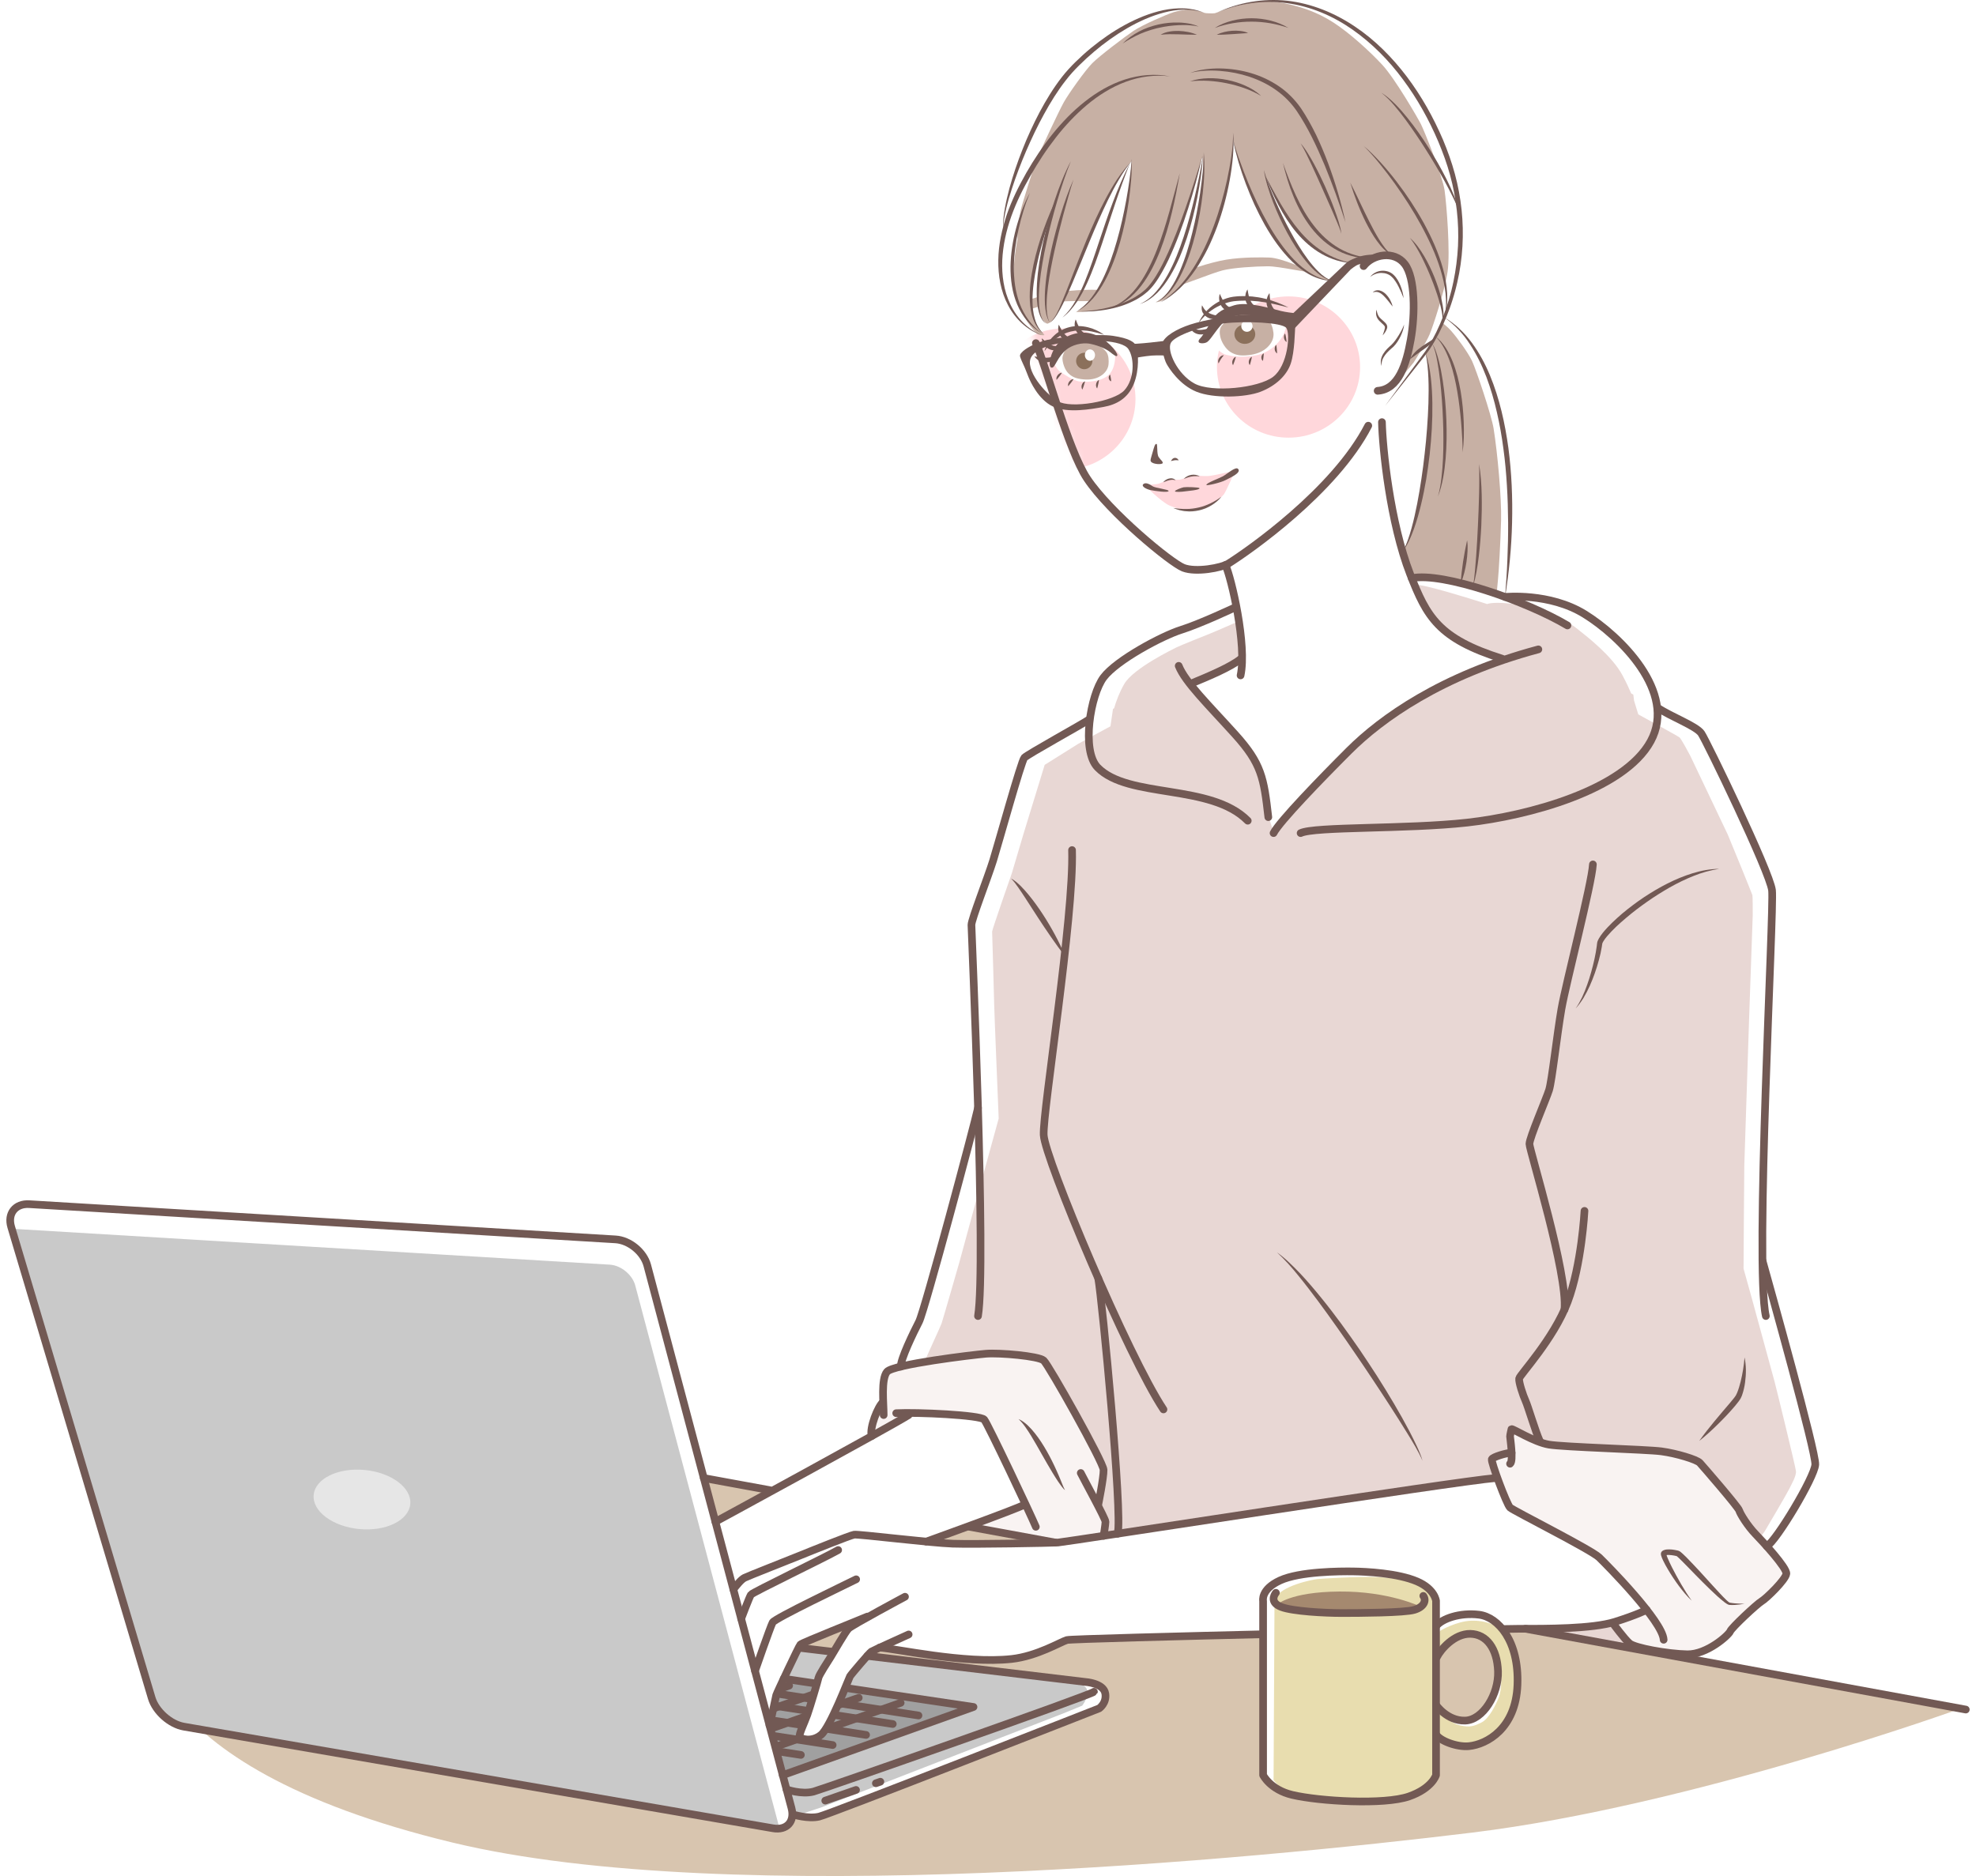 <svg width="258" height="245" viewBox="0 0 258 245" fill="none" xmlns="http://www.w3.org/2000/svg">
<circle cx="132.5" cy="123.5" r="114.5" fill="white"/>
<path d="M196.204 55.918C196.715 59.132 197.249 64.963 197.178 67.897C197.108 70.83 196.867 74.72 196.768 75.681C196.669 76.64 196.433 79.319 196.433 79.319L189.236 80.017L181.308 77.3L183.305 71.796C183.305 71.796 183.861 70.923 184.273 69.609C184.686 68.297 186.066 62.019 186.299 59.713C186.533 57.409 186.802 52.481 186.758 51.308C186.714 50.135 186.54 47.962 186.421 47.363C186.302 46.767 185.96 45.443 185.96 45.443L187.45 41.101L188.765 41.573C188.765 41.573 189.896 42.296 190.656 43.155C191.417 44.014 192.835 45.934 193.375 47.067C193.915 48.2 195.926 54.175 196.204 55.92V55.918Z" fill="#C7B0A4"/>
<path d="M196.204 55.918C195.926 54.175 193.917 48.2 193.375 47.065C192.835 45.932 191.415 44.012 190.656 43.153C189.896 42.294 188.765 41.571 188.765 41.571L187.45 41.099L187.303 41.527L187.578 41.626C187.578 41.626 188.709 42.349 189.47 43.208C190.231 44.067 191.648 45.987 192.189 47.12C192.729 48.253 194.74 54.228 195.017 55.973C195.529 59.187 196.063 65.019 195.992 67.952C195.921 70.885 195.681 74.775 195.582 75.736C195.483 76.695 195.247 79.374 195.247 79.374L189.097 79.971L189.236 80.017L196.433 79.319C196.433 79.319 196.669 76.64 196.768 75.681C196.867 74.722 197.108 70.83 197.178 67.897C197.249 64.963 196.715 59.134 196.204 55.918Z" fill="white"/>
<path d="M159.482 72.633C159.482 72.633 160.267 74.448 160.393 74.875C160.518 75.301 161.473 79.754 161.742 81.376C162.009 82.995 162.198 85.906 162.198 85.906C162.198 85.906 159.239 87.631 158.71 87.876C158.179 88.121 154.076 89.858 153.741 89.99C153.405 90.123 149.207 91.55 149.207 91.55L148.731 105.274L155.851 124.078L175.999 125.743L186.93 122.602L206.32 105.274L205.709 88.466L202.71 87.75C202.71 87.75 196.764 86.175 195.932 86.003C195.101 85.831 190.676 83.861 189.807 83.235C188.939 82.61 186.849 80.772 186.07 79.277C185.294 77.784 183.36 73.183 182.783 70.824C182.205 68.462 181.096 62.33 180.988 61.449C180.878 60.568 180.49 55.103 180.439 54.712C180.388 54.321 180.439 52.898 180.439 52.898L170.074 52.114L159.442 57.062L158.371 70.064L159.484 72.635L159.482 72.633Z" fill="white"/>
<path d="M237.015 191.264C236.947 190.625 234.431 180.354 234.22 179.561C234.008 178.768 231.435 169.345 231.296 168.848C231.157 168.351 230.174 164.817 230.174 164.817C230.174 164.817 230.244 152.367 230.271 151.338C230.297 150.309 230.859 133.163 230.897 132.171C230.934 131.18 231.364 118.938 231.371 118.657C231.378 118.377 231.371 116.208 231.331 116.046C231.294 115.887 228.317 108.576 228.108 108.119C227.898 107.659 223.37 98.141 223.231 97.867C223.094 97.593 222.036 95.623 221.811 95.437C221.586 95.252 216.427 92.431 216.427 92.431L216.191 91.66C216.149 91.521 216.089 91.316 216.001 91.042L215.875 90.631L215.778 89.847L215.5 89.697C215.234 89.058 214.868 88.272 214.356 87.315C213.027 84.835 209.849 82.356 208.434 81.236C207.018 80.119 204.426 78.694 201.01 78.142C197.595 77.592 196.698 78.022 196.698 78.022C196.698 78.022 191.858 76.452 188.967 75.767C186.077 75.082 184.326 75.507 184.326 75.507C184.326 75.507 184.838 76.761 185.199 77.581C185.561 78.4 186.626 80.419 187.157 81.08C187.689 81.74 189.358 83.063 190.513 83.673C191.668 84.282 196.488 86.112 196.488 86.112C196.488 86.112 195.059 86.644 193.684 87.103C192.308 87.563 188.46 89.471 187.36 89.951C186.26 90.428 181.147 93.624 179.753 94.744C178.36 95.864 174.51 99.703 174.107 100.087C173.703 100.474 170.074 104.348 169.615 104.77C169.157 105.192 166.284 108.609 166.284 108.609C166.284 108.609 165.731 107.067 165.711 106.809C165.693 106.553 165.162 103.155 164.886 102.053C164.61 100.951 163.823 99.151 163.255 98.325C162.686 97.498 159.442 93.862 159.056 93.476C158.671 93.089 155.399 89.334 155.399 89.334C155.399 89.334 156.911 88.683 157.213 88.526C157.515 88.369 159.98 87.313 160.192 87.167C160.404 87.019 162.071 86.072 162.071 86.072L162.112 84.802C162.112 84.802 162.152 84.042 162.079 83.454C162.007 82.867 161.541 79.169 161.541 79.169C161.541 79.169 155.899 81.65 155.348 81.859C154.797 82.069 151.373 83.452 150.943 83.666C150.513 83.88 145.265 86.416 144.092 88.46C143.451 89.577 143.032 90.71 142.767 91.632C142.674 91.684 142.622 91.715 142.622 91.715L142.383 93.35L142.291 93.988C142.291 93.988 138.413 96.078 138.044 96.299C137.676 96.518 133.701 99.025 133.701 99.025C133.701 99.025 131.064 107.593 130.945 108.01C130.826 108.428 129.478 112.976 129.417 113.159C129.355 113.343 126.833 120.553 126.839 120.796C126.846 121.039 127.108 129.708 127.108 130.32C127.108 130.932 127.697 145.206 127.697 145.206C127.697 145.206 125.355 153.719 125.256 154.086C125.157 154.453 122.643 163.684 122.56 163.991C122.474 164.3 120.377 171.574 120.234 171.985C120.088 172.395 118.13 176.623 118.035 176.884C117.941 177.145 117.019 180.169 117.019 180.169L123.667 207.159L211.064 221.773L216.563 216.01L228.513 203.271L231.089 201.593C231.089 201.593 232.731 199.428 232.936 199.114C233.141 198.798 235.871 194.14 236.131 193.592C236.394 193.044 237.084 191.9 237.015 191.262V191.264Z" fill="#E8D7D4"/>
<path d="M237.015 191.264C236.947 190.626 234.431 180.354 234.22 179.561C234.008 178.768 231.435 169.345 231.296 168.848C231.157 168.351 230.174 164.817 230.174 164.817C230.174 164.817 230.244 152.367 230.271 151.338C230.297 150.309 230.859 133.163 230.897 132.171C230.934 131.18 231.364 118.938 231.371 118.657C231.378 118.377 231.371 116.208 231.331 116.046C231.294 115.887 228.317 108.576 228.108 108.119C227.898 107.659 223.37 98.141 223.231 97.867C223.094 97.593 222.036 95.623 221.811 95.437C221.586 95.252 216.426 92.431 216.426 92.431L216.191 91.66C216.149 91.521 216.089 91.316 216.001 91.042L215.875 90.631L215.778 89.847L215.5 89.697C215.234 89.058 214.868 88.272 214.356 87.315C213.027 84.835 209.849 82.356 208.434 81.236C207.018 80.119 204.426 78.694 201.01 78.142C197.595 77.592 196.698 78.022 196.698 78.022C196.698 78.022 191.858 76.452 188.967 75.767C186.077 75.082 184.326 75.507 184.326 75.507C184.326 75.507 184.472 75.862 184.661 76.319C185.193 76.379 185.788 76.474 186.445 76.631C189.336 77.316 194.175 78.886 194.175 78.886C194.175 78.886 195.073 78.455 198.488 79.005C201.903 79.555 204.496 80.98 205.912 82.1C207.327 83.218 210.504 85.696 211.834 88.179C212.345 89.133 212.711 89.922 212.978 90.56L213.256 90.71L213.353 91.495L213.479 91.905C213.567 92.179 213.626 92.385 213.668 92.524L213.904 93.295C213.904 93.295 219.063 96.116 219.288 96.301C219.513 96.487 220.572 98.457 220.708 98.731C220.845 99.005 225.376 108.525 225.585 108.982C225.795 109.442 228.769 116.751 228.809 116.91C228.846 117.069 228.855 119.241 228.849 119.521C228.842 119.802 228.412 132.043 228.375 133.035C228.337 134.027 227.775 151.175 227.748 152.202C227.722 153.231 227.651 165.68 227.651 165.68C227.651 165.68 228.637 169.215 228.774 169.712C228.913 170.209 231.483 179.632 231.697 180.425C231.909 181.218 234.427 191.491 234.493 192.128C234.561 192.766 233.869 193.91 233.609 194.458C233.346 195.006 230.619 199.664 230.414 199.98C230.209 200.296 228.566 202.459 228.566 202.459L225.991 204.137L214.041 216.876L209.598 221.532L211.062 221.778L216.561 216.015L228.511 203.276L231.087 201.597C231.087 201.597 232.729 199.432 232.934 199.119C233.139 198.803 235.869 194.144 236.129 193.596C236.391 193.049 237.081 191.904 237.013 191.266L237.015 191.264Z" fill="white"/>
<path d="M119.718 181.034C119.718 181.034 120.639 178.011 120.734 177.75C120.831 177.489 122.787 173.259 122.932 172.851C123.078 172.442 125.175 165.166 125.258 164.857C125.344 164.547 127.858 155.316 127.955 154.952C128.052 154.587 130.396 146.072 130.396 146.072C130.396 146.072 129.807 131.798 129.807 131.184C129.807 130.57 129.545 121.902 129.538 121.659C129.531 121.416 132.054 114.206 132.116 114.023C132.177 113.84 133.524 109.292 133.643 108.874C133.763 108.457 136.4 99.888 136.4 99.888C136.4 99.888 140.377 97.381 140.743 97.163C141.111 96.944 144.99 94.852 144.99 94.852L145.082 94.214L145.32 92.579C145.32 92.579 145.373 92.548 145.466 92.495C145.73 91.574 146.147 90.441 146.791 89.323C147.964 87.282 153.211 84.746 153.641 84.53C154.071 84.316 157.495 82.933 158.047 82.723C158.349 82.608 160.183 81.809 161.779 81.113C161.654 80.108 161.535 79.171 161.535 79.171C161.535 79.171 155.893 81.652 155.341 81.862C154.79 82.071 151.366 83.454 150.936 83.668C150.506 83.883 145.259 86.418 144.086 88.462C143.444 89.579 143.025 90.713 142.761 91.634C142.668 91.687 142.615 91.718 142.615 91.718L142.377 93.352L142.284 93.991C142.284 93.991 138.406 96.08 138.038 96.301C137.67 96.52 133.694 99.027 133.694 99.027C133.694 99.027 131.057 107.595 130.938 108.013C130.819 108.43 129.472 112.978 129.41 113.162C129.348 113.345 126.826 120.555 126.833 120.798C126.839 121.041 127.102 129.711 127.102 130.323C127.102 130.934 127.69 145.208 127.69 145.208C127.69 145.208 125.349 153.721 125.25 154.088C125.15 154.455 122.637 163.686 122.553 163.993C122.467 164.302 120.37 171.576 120.227 171.987C120.081 172.398 118.124 176.626 118.029 176.886C117.934 177.147 117.012 180.171 117.012 180.171L123.66 207.161L126.259 207.597L119.718 181.034Z" fill="white"/>
<path d="M117.015 178.625C117.015 178.625 123.387 177.443 124.183 177.335C124.978 177.226 128.601 176.749 129.479 176.765C130.356 176.78 136.029 177.365 136.269 177.675C136.51 177.984 139.729 183.429 139.837 183.619C139.945 183.809 144.092 191.511 144.092 191.767C144.092 192.024 143.508 196.503 143.508 196.503C143.508 196.503 144.485 198.37 144.46 198.734C144.436 199.099 144.09 201.328 144.09 201.328L138.141 203.274L125.457 201.805L115.046 196.002L113.811 187.546C113.811 187.546 113.853 186.093 114.056 185.512C114.258 184.933 115.293 183.109 115.293 183.109C115.293 183.109 115.368 180.352 115.431 180.078C115.498 179.804 115.747 179.155 115.912 179.055C116.077 178.956 117.012 178.62 117.012 178.62L117.015 178.625Z" fill="#F9F3F2"/>
<path d="M91.89 193.027L103.104 195.231L128.874 199.812L144.09 202.43L200.574 212.756L230.87 218.526L255.968 223.132C255.968 223.132 220.869 235.831 192.208 239.33C163.548 242.831 95.48 249.409 59.067 240.626C16.394 230.335 19.033 212.231 19.033 212.231L76.002 194.606L91.888 193.027H91.89Z" fill="#D8C5AF"/>
<path d="M103.104 236.769C103.104 236.769 105.461 237.406 106.101 237.346C106.74 237.286 109.617 236.286 109.617 236.286L141.153 224.037L143.629 223.021C143.629 223.021 144.326 222.188 144.319 221.197C144.313 220.205 142.295 219.737 142.295 219.737L134.563 218.802L112.958 216.255L106.209 215.414L103.106 214.941L87.862 225.464L92.444 232.886L103.104 236.769Z" fill="#C9C9C9"/>
<path d="M142.295 219.737L134.563 218.802L112.958 216.255L106.209 215.414L103.106 214.941L103.005 215.012L103.876 215.144L110.625 215.986L132.23 218.533L139.962 219.467C139.962 219.467 141.98 219.935 141.987 220.927C141.993 221.919 141.296 222.752 141.296 222.752L138.82 223.768L107.284 236.016C107.284 236.016 105.058 236.789 104.087 237.017C104.813 237.189 105.737 237.381 106.1 237.346C106.74 237.286 109.617 236.286 109.617 236.286L141.153 224.037L143.629 223.021C143.629 223.021 144.326 222.188 144.319 221.197C144.313 220.205 142.295 219.737 142.295 219.737Z" fill="white"/>
<path d="M102.198 231.826L121.457 224.943L126.835 222.882L109.194 220.253L104.317 219.531L101.177 219.03L94.627 221.468L95.996 229.886L102.198 231.826Z" fill="#A0A0A0"/>
<path d="M93.811 219.999L119.923 224.035" stroke="#725954" stroke-linecap="round" stroke-linejoin="round"/>
<path d="M90.457 221.113L116.567 225.148" stroke="#725954" stroke-linecap="round" stroke-linejoin="round"/>
<path d="M86.969 222.535L113.081 226.571" stroke="#725954" stroke-linecap="round" stroke-linejoin="round"/>
<path d="M82.608 223.856L108.718 227.894" stroke="#725954" stroke-linecap="round" stroke-linejoin="round"/>
<path d="M78.458 225.148L104.57 229.184" stroke="#725954" stroke-linecap="round" stroke-linejoin="round"/>
<path d="M92.444 231.216L117.597 222.383" stroke="#725954" stroke-linecap="round" stroke-linejoin="round"/>
<path d="M86.969 230.556L112.122 221.722" stroke="#725954" stroke-linecap="round" stroke-linejoin="round"/>
<path d="M82.608 229.566L107.761 220.731" stroke="#725954" stroke-linecap="round" stroke-linejoin="round"/>
<path d="M77.881 228.97L103.034 220.136" stroke="#725954" stroke-linecap="round" stroke-linejoin="round"/>
<path d="M99.025 195.671L118.919 184.522C118.919 184.522 125.472 184.832 125.86 184.871C126.251 184.911 128.279 185.245 128.5 185.326C128.72 185.41 133.91 196.466 133.91 196.466L125.161 199.79L119.188 202.134L93.996 214.592L88.762 200.57L93.564 198.648L99.027 195.671H99.025Z" fill="white"/>
<path d="M95.751 207.557C95.751 207.557 96.692 206.322 97.087 206.128C97.482 205.933 106.985 202.123 107.234 202.023C107.483 201.924 111.216 200.285 111.599 200.292C111.985 200.298 119.698 201.208 120.313 201.268C120.928 201.328 126.619 201.63 127.986 201.619C129.353 201.608 137.614 201.515 138.128 201.449C138.642 201.383 151.741 199.408 152.455 199.3C153.17 199.192 168.855 196.81 169.754 196.676C170.654 196.541 187.508 194.047 188.264 193.939C189.02 193.831 195.392 193.027 195.392 193.027L205.707 191.958L217.218 201.328L220.885 209.041L214.808 210.331C214.808 210.331 211.494 211.659 210.637 211.869C209.779 212.076 205.365 212.615 203.923 212.715C202.481 212.812 197.569 212.721 197.165 212.728C196.762 212.734 188.207 212.69 187.914 212.715C187.62 212.739 165.27 213.505 164.428 213.483C163.583 213.459 155.957 213.649 154.124 213.697C152.292 213.746 144.028 213.98 143.396 214.002C142.763 214.024 139.303 214.186 139.303 214.186C139.303 214.186 136.278 215.533 135.8 215.708C135.321 215.882 132.883 216.653 131.406 216.721C129.928 216.79 123.607 216.514 122.048 216.26C120.489 216.006 114.841 215.177 114.841 215.177L113.743 215.708L110.94 218.999C110.94 218.999 109.02 223.498 108.925 223.697C108.83 223.898 107.697 225.981 107.366 226.399C107.035 226.816 105.964 227.238 105.457 227.172C104.95 227.105 104.328 226.854 104.315 226.688C104.304 226.522 105.532 223.364 105.677 222.942C105.825 222.52 106.888 218.939 106.943 218.791C106.998 218.643 110.627 212.712 110.72 212.622C110.812 212.529 110.995 211.997 110.995 211.997C110.995 211.997 104.562 214.605 104.396 214.789C104.231 214.972 101.358 221.318 101.298 221.597C101.239 221.875 100.273 226.14 100.273 226.14L94.92 220.094L93.564 212.014L95.751 207.557Z" fill="white"/>
<path d="M201.257 188.403C202.454 188.69 209.591 189.126 210.361 189.161C211.128 189.196 216.03 189.391 216.927 189.539C217.824 189.687 221.608 190.703 221.864 190.97C222.119 191.237 225.05 194.652 225.25 194.893C225.451 195.134 226.941 196.923 227.082 197.25C227.224 197.577 228.185 199.13 228.483 199.494C228.78 199.859 231.995 203.466 232.145 203.66C232.295 203.855 233.329 205.246 233.241 205.513C233.152 205.781 231.329 207.994 230.985 208.308C230.641 208.621 228.613 210.271 228.185 210.673C227.757 211.075 226.108 212.708 225.949 212.968C225.79 213.229 224.419 214.499 223.885 214.82C223.352 215.14 221.471 215.979 220.887 216.012C220.3 216.043 216.826 215.736 215.922 215.555C215.015 215.374 213.296 214.943 213.035 214.784C212.775 214.625 211.565 213.264 211.446 213.11C211.327 212.957 210.641 211.868 210.641 211.868C210.641 211.868 212.603 211.17 213.141 210.976C213.679 210.779 215.002 210.238 215.002 210.238C215.002 210.238 210.577 205.198 210.191 204.8C209.805 204.402 208.661 203.24 208.172 202.938C207.682 202.635 200.995 198.977 200.743 198.845C200.492 198.712 197.178 196.925 197.099 196.797C197.019 196.669 195.531 193.152 195.258 192.565C194.984 191.977 194.596 190.732 194.788 190.57C194.98 190.407 197.262 189.817 197.262 189.817C197.262 189.817 197.121 187.608 197.169 187.429C197.218 187.25 197.346 186.599 197.533 186.685C197.718 186.771 201.262 188.408 201.262 188.408L201.257 188.403Z" fill="#F9F3F2"/>
<path d="M134.552 42.594C134.7 43.02 136.461 49.064 136.582 49.397C136.704 49.731 139.506 57.5 139.579 57.683C139.652 57.866 140.761 60.643 141.493 61.783C142.227 62.922 145.435 66.689 146.467 67.669C147.499 68.648 151.675 72.237 152.054 72.525C152.433 72.812 154.016 74.08 154.717 74.223C155.418 74.367 157.731 74.477 158.602 74.223C159.473 73.969 160.781 73.362 161.356 72.971C161.932 72.58 167.777 68.162 169.044 67.016C170.312 65.869 174.526 61.538 175.273 60.614C176.02 59.691 178.527 55.79 178.649 55.596C178.77 55.399 179.93 54.193 180.529 53.429C180.697 53.214 181.096 52.666 181.599 52.033C182.196 51.282 182.598 50.729 182.598 50.729L183.808 49.146L186.028 43.42L186.923 31.98L175.992 20.118L164.372 14.83L156.49 15.075L137.453 21.59L133.405 35.252L134.545 42.601L134.552 42.594Z" fill="white"/>
<mask id="mask0_94_484" style="mask-type:luminance" maskUnits="userSpaceOnUse" x="134" y="14" width="53" height="61">
<path d="M134.552 43.449C134.699 43.875 136.461 49.062 136.582 49.397C136.704 49.733 139.506 57.5 139.579 57.683C139.652 57.866 140.761 60.643 141.493 61.783C142.227 62.922 145.435 66.689 146.467 67.669C147.499 68.648 151.675 72.237 152.054 72.525C152.433 72.812 154.016 74.08 154.717 74.223C155.418 74.367 157.731 74.477 158.602 74.223C159.473 73.969 160.781 73.362 161.356 72.971C161.932 72.58 167.777 68.162 169.044 67.016C170.312 65.869 174.526 61.538 175.273 60.614C176.02 59.691 178.527 55.79 178.649 55.596C178.77 55.399 180.635 53.601 180.701 53.506C180.765 53.411 182.922 50.74 182.922 50.74L186.03 43.42L186.926 31.98L175.994 20.118L164.374 14.83L156.492 15.075L141.464 30.288L134.547 37.339V43.455L134.552 43.449Z" fill="white"/>
</mask>
<g mask="url(#mask0_94_484)">
<g style="mix-blend-mode:multiply" filter="url(#filter0_f_94_484)">
<path d="M177.582 47.933C177.582 53.027 173.397 57.157 168.237 57.157C163.078 57.157 158.893 53.027 158.893 47.933C158.893 42.839 163.078 38.709 168.237 38.709C173.397 38.709 177.582 42.839 177.582 47.933Z" fill="#FFD7DB"/>
</g>
<g style="mix-blend-mode:multiply">
<g filter="url(#filter1_f_94_484)">
<path d="M148.257 52.112C148.257 57.206 144.072 61.336 138.913 61.336C133.754 61.336 129.569 57.206 129.569 52.112C129.569 47.018 133.754 42.888 138.913 42.888C144.072 42.888 148.257 47.018 148.257 52.112Z" fill="#FFD7DB"/>
</g>
</g>
</g>
<path d="M153.725 37.332C153.555 37.293 153.58 36.208 153.99 35.833C154.4 35.457 157.972 34.258 160.117 33.909C162.265 33.56 164.787 33.602 165.761 33.635C167.294 33.685 170.83 35.223 170.83 35.453C170.83 35.682 167.091 34.766 165.499 34.775C163.907 34.783 161.012 34.958 159.636 35.309C158.261 35.658 153.994 37.397 153.725 37.335V37.332Z" fill="#C7B0A4"/>
<path d="M159.451 41.733C160.558 40.252 162.337 40.546 163.896 40.668C165.455 40.789 168.235 41.509 168.235 41.509C168.235 41.509 167.909 43.12 167.433 43.957C166.956 44.794 165.821 46.064 163.896 46.42C161.971 46.775 160.75 46.488 160.079 46.327C159.001 46.066 157.727 44.105 157.727 44.105C157.727 44.105 159.019 42.307 159.449 41.733H159.451Z" fill="white"/>
<path d="M137.687 46.716C137.983 45.823 139.31 44.441 140.858 44.372C142.405 44.304 144.24 45.088 144.533 45.309C144.826 45.53 145.609 46.159 145.609 46.159C145.609 46.159 145.77 48.288 144.533 49.146C143.296 50.003 141.435 49.87 140.858 49.806C140.28 49.742 138.719 48.812 138.302 48.443C137.885 48.077 137.46 47.144 137.46 47.144L137.687 46.716Z" fill="white"/>
<path d="M1.273 159.599C0.857 158.203 1.706 157.132 3.156 157.218L81.018 161.897C82.471 161.985 83.966 163.209 84.339 164.616L103.508 236.767C103.882 238.176 103.014 239.126 101.581 238.879L23.357 225.383C21.924 225.135 20.409 223.79 19.993 222.394L1.273 159.599Z" fill="#C9C9C9"/>
<path d="M103.51 236.767L84.341 164.616C83.966 163.206 82.471 161.983 81.02 161.897L3.159 157.218C1.706 157.13 0.859 158.203 1.276 159.599L1.538 160.478C1.611 160.478 1.684 160.478 1.761 160.481L79.623 165.159C81.076 165.247 82.57 166.471 82.943 167.878L101.814 238.908C103.111 239.02 103.867 238.099 103.512 236.767H103.51Z" fill="white"/>
<path d="M53.567 196.438C53.772 194.308 51.115 192.309 47.633 191.973C44.15 191.637 41.161 193.091 40.956 195.221C40.752 197.351 43.409 199.35 46.891 199.686C50.373 200.022 53.362 198.568 53.567 196.438Z" fill="#E6E6E6"/>
<path d="M144.99 39.281C145.135 39.186 144.747 38.172 144.235 37.958C143.724 37.743 139.958 37.821 137.819 38.216C135.681 38.611 133.319 39.506 132.413 39.864L133.046 40.849C134.547 40.319 137.332 39.506 138.745 39.371C140.159 39.236 144.76 39.431 144.992 39.281H144.99Z" fill="#C7B0A4"/>
<path d="M164.147 26.992C164.804 28.313 166.712 31.503 167.093 32.002C167.475 32.502 169.073 34.158 169.666 34.801C170.259 35.446 171.47 36.018 171.825 36.159C172.18 36.301 172.779 36.5 173.018 36.546C173.256 36.592 173.668 36.65 173.668 36.65L173.509 36.504C173.509 36.504 172.795 36.217 172.05 35.525C171.304 34.834 169.887 32.972 169.701 32.691C169.516 32.411 167.918 29.678 167.556 28.927C167.195 28.179 166.16 25.797 166.048 25.497C165.933 25.197 165.29 23.275 165.29 23.275L165.576 23.745C165.576 23.745 167.095 26.745 167.223 26.968C167.351 27.191 168.423 29.263 169.735 30.56C171.046 31.857 172.2 32.881 173.245 33.343C174.29 33.805 176.155 34.313 176.155 34.313L178.042 33.778L179.601 33.615C179.601 33.615 180.399 33.255 181.422 33.37C182.445 33.484 183.746 34.297 184.196 36.29C184.646 38.282 184.395 43.555 183.92 45.742C183.446 47.931 182.553 49.333 182.553 49.333C182.553 49.333 182.269 50.773 182.278 51.153C182.278 51.153 183.698 49.296 183.817 49.141C183.934 48.986 185.812 46.526 185.973 46.314C186.134 46.102 187.625 43.727 188.068 42.715C188.509 41.704 190.063 37.074 190.42 34.666C190.778 32.258 190.29 26.131 190.021 24.298C189.752 22.464 187.356 16.664 186.932 15.853C186.511 15.042 183.543 10.028 181.883 8.274C180.223 6.523 177.584 4.183 175.48 2.858C173.377 1.53 171.238 0.85 169.106 0.419C166.974 -0.011 164.399 0.15 163.424 0.327C162.45 0.503 160.571 1.003 160.267 1.111C159.96 1.219 158.812 1.69 158.609 1.727C158.406 1.765 157.476 1.747 157.295 1.69C157.114 1.632 156.278 1.321 155.315 1.217C154.349 1.113 152.332 1.332 151.395 1.621C150.458 1.91 147.305 3.234 146.134 3.996C144.961 4.758 141.691 7.161 140.763 8.067C139.835 8.972 137.687 11.903 137.057 12.984C136.426 14.064 133.736 19.615 133.41 20.461C133.083 21.309 131.606 25.822 131.441 26.566C131.275 27.311 131.028 28.797 131.013 29.069C130.998 29.34 130.991 30.321 130.991 30.321C130.991 30.321 130.303 33.531 130.528 36.221C130.583 36.882 131.22 39.194 132.418 40.891C133.615 42.587 135.006 43.422 135.509 43.641C136.009 43.86 136.382 43.758 136.382 43.758C136.382 43.758 135.374 42.934 134.946 41.463C134.519 39.992 134.697 37.215 134.986 35.47C135.275 33.725 136.444 30.173 136.545 29.869C136.646 29.564 137.057 28.828 137.057 28.828C137.057 28.828 135.846 34.112 135.692 35.855C135.537 37.597 135.304 40.089 135.864 41.216C136.426 42.342 136.768 42.267 136.768 42.267C136.768 42.267 137.314 42.15 137.714 41.461C138.113 40.774 139.506 37.836 140.141 36.243C140.776 34.653 143.025 29.192 143.66 27.845C144.295 26.498 145.711 23.977 145.993 23.414C146.275 22.851 147.203 21.651 147.399 21.43C147.596 21.21 147.765 21.042 147.765 21.042C147.765 21.042 147.494 24.362 147.399 25.015C147.305 25.669 146.293 30.611 145.894 32.276C145.494 33.942 143.931 37.326 142.996 38.432C142.064 39.539 140.767 40.723 140.454 40.774C140.454 40.774 142.73 40.65 143.503 40.507C144.277 40.363 146.619 39.833 148.134 39.042C149.648 38.251 150.943 36.489 151.701 35.192C152.46 33.895 154.237 29.31 154.556 28.395C154.878 27.481 156.1 23.71 156.245 23.195C156.393 22.681 156.878 20.624 156.988 20.576C157.099 20.527 157.127 22.787 157.081 23.293C157.035 23.798 156.333 28.751 155.93 30.273C155.526 31.795 154.561 35.015 153.827 36.259C153.092 37.502 151.95 39.097 150.894 39.471C150.894 39.471 151.955 39.471 153.108 38.37C154.261 37.27 155.116 36.268 155.824 35.24C156.532 34.213 157.976 31.382 158.514 30.03C159.052 28.678 160.062 25.022 160.509 22.86C160.957 20.697 161.021 18.274 161.021 18.274C161.021 18.274 161.356 20.052 162.17 22.204C162.985 24.355 163.989 26.67 164.147 26.99V26.992Z" fill="#C7B0A4"/>
<path d="M134.267 42.203C133.07 40.449 132.433 38.057 132.378 37.374C132.153 34.591 132.841 31.271 132.841 31.271C132.841 31.271 132.847 30.257 132.863 29.977C132.878 29.696 133.127 28.159 133.291 27.388C133.456 26.617 134.933 21.95 135.26 21.073C135.586 20.196 138.274 14.455 138.906 13.339C139.537 12.222 141.684 9.191 142.613 8.254C143.541 7.318 146.811 4.833 147.984 4.044C149.157 3.256 152.307 1.886 153.244 1.588C153.734 1.431 154.519 1.296 155.295 1.217C154.325 1.117 152.323 1.334 151.39 1.623C150.453 1.913 147.3 3.236 146.129 3.998C144.956 4.76 141.687 7.163 140.758 8.069C139.83 8.975 137.683 11.906 137.052 12.986C136.422 14.066 133.732 19.617 133.405 20.463C133.079 21.311 131.602 25.824 131.436 26.568C131.271 27.313 131.024 28.802 131.009 29.071C130.993 29.343 130.987 30.323 130.987 30.323C130.987 30.323 130.299 33.533 130.524 36.224C130.579 36.884 131.216 39.197 132.413 40.893C133.557 42.517 134.88 43.349 135.432 43.61C135.048 43.226 134.649 42.76 134.27 42.203H134.267Z" fill="white"/>
<path d="M190.017 24.298C189.748 22.464 187.351 16.664 186.928 15.853C186.507 15.042 183.539 10.028 181.879 8.274C180.219 6.523 177.579 4.183 175.476 2.858C173.373 1.531 171.234 0.85 169.102 0.419C167.843 0.165 166.434 0.117 165.287 0.157C166.083 0.185 166.919 0.265 167.697 0.426C169.829 0.866 171.968 1.564 174.071 2.92C176.175 4.276 178.814 6.666 180.474 8.46C182.135 10.251 185.102 15.38 185.523 16.209C185.945 17.037 188.341 22.97 188.612 24.843C188.881 26.719 189.369 32.983 189.011 35.446C188.652 37.907 187.1 42.643 186.659 43.676C186.218 44.71 184.727 47.138 184.564 47.356C184.403 47.573 182.805 49.455 182.463 49.912C182.456 49.921 182.333 50.281 182.32 50.299C182.262 50.652 182.269 50.997 182.273 51.158C182.273 51.158 183.693 49.3 183.812 49.146C183.929 48.991 185.808 46.53 185.969 46.318C186.13 46.106 187.62 43.731 188.063 42.72C188.504 41.708 190.059 37.078 190.416 34.671C190.775 32.263 190.286 26.136 190.017 24.302V24.298Z" fill="white"/>
<g style="mix-blend-mode:multiply">
<path d="M161.275 61.449C160.554 61.624 158.333 62.147 157.667 62.171C157.002 62.196 156.016 62.057 155.496 62.134C154.975 62.213 154.563 62.578 154.014 62.64C153.465 62.702 153.174 62.536 152.806 62.571C152.435 62.607 151.615 63.159 150.962 63.23C150.31 63.3 149.45 63.369 149.45 63.369C149.45 63.369 151.628 65.549 152.667 66.004C153.705 66.457 154.598 66.664 156.259 66.45C157.919 66.236 159.46 65.021 159.795 64.557C160.13 64.093 161.275 61.447 161.275 61.447V61.449Z" fill="#FFD7DB"/>
</g>
<path d="M159.482 64.855C159.136 65.312 158.684 65.686 158.19 65.986C158.064 66.057 157.941 66.136 157.811 66.198L157.416 66.382L157.006 66.527C156.869 66.576 156.726 66.605 156.585 66.644C156.018 66.768 155.429 66.832 154.854 66.764C154.565 66.753 154.283 66.68 154.001 66.622C153.723 66.554 153.454 66.446 153.189 66.344C153.476 66.364 153.752 66.424 154.032 66.439C154.312 66.452 154.587 66.485 154.865 66.47C155.418 66.474 155.965 66.399 156.499 66.278C157.035 66.161 157.553 65.969 158.053 65.73C158.552 65.489 159.032 65.2 159.486 64.855H159.482Z" fill="#725954"/>
<path d="M156.644 62.209C156.457 62.189 156.281 62.182 156.102 62.185C155.926 62.189 155.751 62.2 155.579 62.233C155.407 62.262 155.238 62.302 155.07 62.359C154.9 62.41 154.737 62.485 154.561 62.549C154.684 62.41 154.834 62.286 155.004 62.2C155.169 62.105 155.357 62.05 155.544 62.015C155.734 61.984 155.928 61.981 156.115 62.015C156.303 62.046 156.488 62.105 156.644 62.211V62.209Z" fill="#725954"/>
<path d="M153.489 62.724C153.205 62.627 152.94 62.644 152.678 62.71C152.546 62.737 152.418 62.79 152.283 62.834C152.219 62.863 152.151 62.885 152.082 62.911C152.014 62.938 151.948 62.967 151.873 62.986C151.919 62.927 151.972 62.872 152.025 62.819C152.082 62.77 152.142 62.724 152.204 62.679C152.334 62.6 152.473 62.532 152.625 62.496C152.777 62.461 152.938 62.45 153.095 62.485C153.247 62.52 153.399 62.596 153.489 62.724Z" fill="#725954"/>
<path d="M161.654 61.237C161.332 60.877 160.214 61.913 159.647 62.213C159.079 62.516 157.498 63.075 157.515 63.327C157.524 63.479 159.403 63.024 159.971 62.721C160.54 62.419 162.128 61.763 161.656 61.237H161.654Z" fill="#725954"/>
<path d="M156.618 63.758C156.596 63.62 154.825 63.581 154.545 63.636C154.268 63.691 153.456 63.996 153.412 64.144C153.368 64.292 154.325 64.235 154.695 64.173C155.066 64.111 156.66 64.011 156.618 63.758Z" fill="#725954"/>
<path d="M152.581 64.115C152.568 63.91 150.857 63.744 150.502 63.506C150.149 63.267 149.602 62.94 149.285 63.221C148.969 63.501 149.635 63.881 150.237 64.005C150.839 64.129 152.598 64.38 152.581 64.113V64.115Z" fill="#725954"/>
<path d="M150.991 57.97C151.183 57.983 150.998 59.256 151.284 59.689C151.571 60.124 151.873 60.27 151.805 60.479C151.736 60.689 150.583 60.66 150.29 60.3C150.145 60.121 150.264 59.874 150.482 59.103C150.702 58.326 150.799 57.957 150.991 57.97Z" fill="#725954"/>
<path d="M152.887 60.219C152.887 60.219 153.057 59.806 153.403 59.795C153.752 59.784 153.897 60.122 153.897 60.122C153.897 60.122 153.608 60.08 153.377 60.108C153.148 60.137 152.885 60.219 152.885 60.219H152.887Z" fill="#725954"/>
<path d="M159.341 44.025C159.489 44.684 160.031 45.585 160.666 45.976C161.376 46.411 162.024 46.493 163.06 46.373C164.044 46.261 164.844 45.932 165.435 45.395C166.026 44.858 166.35 44.171 166.271 43.464C166.209 42.934 166.017 42.161 165.587 41.794C164.868 41.187 163.625 40.756 162.397 40.895C161.169 41.037 160.051 41.821 159.491 42.576C159.154 43.029 159.253 43.632 159.341 44.025Z" fill="#C7B0A4"/>
<path d="M138.719 46.789C138.726 47.396 139.023 48.293 139.495 48.752C140.022 49.267 140.56 49.459 141.466 49.545C142.326 49.627 143.069 49.486 143.673 49.121C144.275 48.757 144.679 48.211 144.738 47.573C144.782 47.093 144.76 46.376 144.458 45.976C143.956 45.306 142.972 44.697 141.898 44.595C140.825 44.494 140.042 44.728 139.425 45.289C139.054 45.627 138.715 46.426 138.719 46.789Z" fill="#C7B0A4"/>
<path d="M138.102 46.407C137.989 46.689 137.764 46.91 137.504 47.067C137.242 47.222 136.935 47.317 136.622 47.321C136.313 47.321 136 47.264 135.734 47.124C135.595 47.065 135.478 46.968 135.359 46.881C135.249 46.78 135.147 46.674 135.061 46.55C135.215 46.559 135.35 46.592 135.484 46.614C135.621 46.625 135.747 46.665 135.875 46.672C136.126 46.714 136.366 46.716 136.602 46.718C136.84 46.716 137.074 46.68 137.319 46.63C137.566 46.577 137.815 46.502 138.097 46.404L138.102 46.407Z" fill="#725954"/>
<path d="M138.913 45.121C138.734 45.386 138.457 45.567 138.144 45.671C137.83 45.77 137.467 45.777 137.143 45.656C136.818 45.536 136.541 45.32 136.351 45.057C136.25 44.931 136.19 44.779 136.12 44.642C136.073 44.489 136.029 44.341 136.009 44.184C136.144 44.277 136.252 44.377 136.36 44.471C136.477 44.555 136.578 44.65 136.688 44.728C136.902 44.889 137.121 45.004 137.341 45.088C137.564 45.172 137.802 45.205 138.064 45.207C138.327 45.207 138.602 45.172 138.913 45.121Z" fill="#725954"/>
<path d="M140.56 44.394C140.291 44.569 139.965 44.628 139.636 44.602C139.31 44.571 138.97 44.434 138.719 44.198C138.468 43.961 138.291 43.657 138.218 43.341C138.174 43.186 138.177 43.02 138.163 42.868C138.177 42.709 138.194 42.554 138.236 42.402C138.326 42.539 138.386 42.673 138.45 42.802C138.525 42.925 138.584 43.051 138.657 43.164C138.794 43.396 138.95 43.586 139.122 43.752C139.297 43.915 139.504 44.039 139.744 44.142C139.987 44.246 140.254 44.319 140.56 44.394Z" fill="#725954"/>
<path d="M142.544 43.953C142.258 44.096 141.925 44.118 141.603 44.056C141.281 43.99 140.961 43.818 140.734 43.553C140.509 43.29 140.368 42.967 140.329 42.645C140.302 42.486 140.32 42.322 140.324 42.168C140.355 42.011 140.388 41.858 140.448 41.713C140.523 41.858 140.569 41.998 140.617 42.135C140.679 42.265 140.723 42.397 140.785 42.519C140.895 42.764 141.032 42.969 141.184 43.155C141.338 43.338 141.532 43.484 141.762 43.614C141.991 43.745 142.249 43.849 142.547 43.955L142.544 43.953Z" fill="#725954"/>
<path d="M159.797 41.41C159.513 41.584 159.193 41.662 158.865 41.693C158.538 41.717 158.194 41.686 157.868 41.553C157.544 41.425 157.237 41.185 157.061 40.869C156.876 40.553 156.865 40.184 156.942 39.87C157.116 40.157 157.242 40.414 157.443 40.588C157.632 40.767 157.846 40.893 158.091 40.992C158.333 41.094 158.607 41.158 158.891 41.22C159.178 41.284 159.475 41.335 159.795 41.408L159.797 41.41Z" fill="#725954"/>
<path d="M158.607 42.673C158.433 42.959 158.181 43.173 157.903 43.347C157.621 43.515 157.301 43.643 156.951 43.674C156.603 43.707 156.223 43.63 155.923 43.429C155.615 43.232 155.441 42.908 155.366 42.594C155.652 42.771 155.877 42.943 156.137 43.007C156.389 43.08 156.636 43.095 156.898 43.075C157.16 43.056 157.434 42.989 157.716 42.916C158 42.844 158.287 42.755 158.609 42.673H158.607Z" fill="#725954"/>
<path d="M161.663 40.551C161.372 40.719 161.025 40.765 160.681 40.727C160.34 40.685 159.989 40.533 159.729 40.277C159.469 40.025 159.29 39.698 159.22 39.365C159.176 39.199 159.182 39.027 159.171 38.863C159.189 38.695 159.209 38.532 159.255 38.375C159.341 38.523 159.398 38.669 159.46 38.808L159.564 39.009C159.597 39.075 159.621 39.144 159.663 39.201C159.797 39.453 159.96 39.661 160.141 39.84C160.324 40.018 160.545 40.158 160.801 40.27C161.056 40.383 161.341 40.467 161.663 40.549V40.551Z" fill="#725954"/>
<path d="M164.646 40.511C164.322 40.599 163.976 40.555 163.654 40.431C163.334 40.303 163.036 40.065 162.849 39.753C162.664 39.442 162.571 39.082 162.591 38.739C162.591 38.569 162.642 38.404 162.67 38.242C162.73 38.086 162.792 37.933 162.878 37.792C162.924 37.958 162.941 38.112 162.966 38.262L163.014 38.483C163.03 38.556 163.036 38.627 163.063 38.695C163.129 38.974 163.235 39.214 163.36 39.435C163.49 39.656 163.669 39.846 163.887 40.021C164.106 40.195 164.359 40.35 164.648 40.511H164.646Z" fill="#725954"/>
<path d="M167.263 41.147C166.932 41.205 166.59 41.129 166.282 40.975C165.975 40.816 165.7 40.553 165.543 40.224C165.387 39.897 165.329 39.528 165.38 39.19C165.395 39.02 165.462 38.861 165.506 38.704C165.578 38.554 165.656 38.408 165.753 38.276C165.784 38.446 165.786 38.6 165.797 38.753L165.823 38.976C165.832 39.049 165.832 39.121 165.852 39.19C165.892 39.473 165.973 39.722 166.081 39.954C166.191 40.186 166.35 40.392 166.551 40.586C166.754 40.78 166.99 40.957 167.263 41.145V41.147Z" fill="#725954"/>
<path d="M161.175 43.568C161.129 44.264 161.7 44.865 162.452 44.907C163.204 44.949 163.848 44.419 163.894 43.723C163.94 43.027 163.369 42.426 162.617 42.384C161.868 42.342 161.222 42.872 161.175 43.568Z" fill="#8B705B"/>
<path d="M162.073 42.55C162.048 42.956 162.357 43.305 162.763 43.33C163.169 43.354 163.517 43.045 163.541 42.64C163.565 42.234 163.257 41.885 162.851 41.861C162.445 41.836 162.097 42.145 162.073 42.55Z" fill="white"/>
<path d="M140.505 47.078C140.47 47.67 140.915 48.18 141.501 48.218C142.088 48.253 142.593 47.803 142.628 47.211C142.663 46.619 142.218 46.108 141.632 46.071C141.045 46.035 140.54 46.486 140.505 47.078Z" fill="#8B705B"/>
<path d="M141.651 46.327C141.629 46.738 141.907 47.089 142.271 47.116C142.635 47.14 142.95 46.828 142.972 46.418C142.994 46.007 142.716 45.656 142.353 45.629C141.989 45.605 141.673 45.916 141.651 46.327Z" fill="white"/>
<path d="M159.797 46.389C159.645 46.583 159.515 46.733 159.409 46.901C159.352 46.983 159.303 47.069 159.257 47.16C159.206 47.253 159.169 47.35 159.107 47.462C159.054 47.35 159.034 47.224 159.052 47.1C159.063 46.974 159.114 46.855 159.182 46.749C159.253 46.645 159.343 46.555 159.449 46.49C159.555 46.426 159.674 46.385 159.799 46.387L159.797 46.389Z" fill="#725954"/>
<path d="M161.358 46.585C161.321 46.809 161.257 46.979 161.197 47.153C161.162 47.239 161.138 47.323 161.103 47.412C161.069 47.5 161.041 47.588 160.995 47.697C160.858 47.511 160.864 47.261 160.935 47.06C160.975 46.959 161.025 46.864 161.096 46.782C161.164 46.7 161.248 46.627 161.356 46.585H161.358Z" fill="#725954"/>
<path d="M163.46 46.594C163.424 46.811 163.376 46.974 163.336 47.147L163.268 47.403C163.241 47.491 163.221 47.582 163.18 47.688C163.109 47.602 163.067 47.5 163.054 47.394C163.034 47.288 163.047 47.18 163.071 47.076C163.1 46.974 163.144 46.875 163.21 46.791C163.274 46.707 163.356 46.632 163.462 46.594H163.46Z" fill="#725954"/>
<path d="M165.016 46.157L164.968 46.645C164.959 46.72 164.952 46.795 164.939 46.875C164.928 46.956 164.917 47.04 164.884 47.138C164.73 47.005 164.677 46.806 164.692 46.614C164.705 46.519 164.734 46.422 164.789 46.34C164.842 46.258 164.915 46.186 165.014 46.155L165.016 46.157Z" fill="#725954"/>
<path d="M166.639 45.033C166.681 45.249 166.69 45.419 166.71 45.594L166.732 45.859C166.738 45.952 166.749 46.044 166.745 46.157C166.65 46.099 166.575 46.018 166.527 45.923C166.474 45.83 166.447 45.724 166.434 45.618C166.427 45.512 166.434 45.404 166.467 45.302C166.498 45.2 166.551 45.103 166.637 45.03L166.639 45.033Z" fill="#725954"/>
<path d="M167.999 44.659C167.893 44.617 167.819 44.536 167.761 44.445C167.702 44.357 167.669 44.253 167.647 44.151C167.616 43.944 167.644 43.725 167.781 43.55C167.825 43.654 167.845 43.749 167.867 43.84C167.887 43.93 167.902 44.017 167.918 44.105C167.949 44.279 167.973 44.443 167.999 44.659Z" fill="#725954"/>
<path d="M140.172 49.503C140.064 49.702 139.949 49.846 139.837 49.992C139.777 50.062 139.724 50.135 139.665 50.208C139.605 50.281 139.55 50.358 139.471 50.444C139.402 50.224 139.488 49.989 139.621 49.819C139.691 49.735 139.768 49.66 139.863 49.605C139.956 49.55 140.057 49.508 140.174 49.501L140.172 49.503Z" fill="#725954"/>
<path d="M138.653 48.673C138.545 48.872 138.43 49.015 138.318 49.161C138.258 49.232 138.205 49.305 138.146 49.377C138.086 49.45 138.031 49.528 137.952 49.614C137.883 49.393 137.969 49.159 138.102 48.989C138.172 48.905 138.249 48.83 138.344 48.775C138.437 48.719 138.538 48.677 138.655 48.671L138.653 48.673Z" fill="#725954"/>
<path d="M141.673 49.797C141.625 50.014 141.565 50.175 141.515 50.345L141.429 50.599C141.398 50.687 141.371 50.778 141.321 50.882C141.257 50.791 141.221 50.685 141.213 50.577C141.199 50.469 141.219 50.361 141.25 50.259C141.285 50.157 141.336 50.06 141.407 49.981C141.475 49.901 141.563 49.83 141.671 49.797H141.673Z" fill="#725954"/>
<path d="M143.497 49.616C143.47 49.835 143.426 50.003 143.391 50.177L143.331 50.44C143.309 50.531 143.292 50.623 143.252 50.732C143.179 50.648 143.133 50.544 143.115 50.438C143.093 50.332 143.1 50.221 143.122 50.117C143.148 50.014 143.188 49.912 143.252 49.826C143.314 49.74 143.393 49.66 143.497 49.616Z" fill="#725954"/>
<path d="M144.965 48.94C144.97 49.035 144.985 49.101 144.996 49.168L145.036 49.358C145.045 49.422 145.062 49.488 145.067 49.561C145.076 49.634 145.082 49.711 145.073 49.806C144.901 49.733 144.802 49.581 144.767 49.408C144.754 49.322 144.754 49.23 144.787 49.141C144.818 49.057 144.875 48.973 144.968 48.94H144.965Z" fill="#725954"/>
<path d="M156.514 44.67C156.596 44.885 157.297 44.896 157.637 44.651C158.183 44.255 159.012 42.671 160.049 41.823C161.085 40.975 163.045 40.992 164.648 41.408C166.251 41.823 167.512 42.218 168.511 42.011C169.51 41.803 169.867 41.399 169.812 41.13C169.754 40.86 168.701 40.955 167.267 40.615C165.834 40.275 162.933 39.345 161.16 39.862C159.193 40.434 158.578 41.238 158.144 41.973C157.709 42.709 157.05 43.782 156.88 43.99C156.711 44.198 156.42 44.423 156.512 44.668L156.514 44.67Z" fill="#725954"/>
<path d="M156.497 42.19C156.924 41.176 157.703 40.301 158.644 39.687C159.114 39.373 159.63 39.135 160.17 38.952C160.441 38.861 160.721 38.797 161.008 38.755C161.153 38.731 161.292 38.719 161.431 38.709C161.57 38.697 161.709 38.68 161.848 38.678C162.961 38.633 164.079 38.737 165.155 39.005C166.231 39.261 167.261 39.663 168.237 40.155C167.172 39.895 166.123 39.627 165.062 39.464C164.531 39.387 164.002 39.314 163.471 39.289C162.939 39.258 162.408 39.245 161.876 39.278C161.744 39.278 161.612 39.294 161.48 39.303C161.347 39.312 161.215 39.32 161.089 39.338C160.836 39.369 160.584 39.429 160.335 39.497C159.835 39.634 159.352 39.844 158.887 40.089C157.963 40.595 157.143 41.304 156.499 42.192L156.497 42.19Z" fill="#725954"/>
<path d="M137.348 48.019C136.704 48.019 137.167 45.876 138.183 44.803C139.2 43.729 140.999 43.104 142.73 43.637C144.46 44.171 145.898 45.982 145.887 46.364C145.876 46.747 145.331 46.283 144.917 45.956C144.502 45.629 143.603 45.172 142.41 44.913C141.219 44.655 139.916 45.112 139.259 45.638C138.038 46.614 137.775 48.019 137.348 48.017V48.019Z" fill="#725954"/>
<path d="M136.362 45.885C136.563 45.136 136.986 44.432 137.566 43.88C138.139 43.323 138.871 42.906 139.661 42.715C140.452 42.519 141.279 42.554 142.048 42.74C142.238 42.795 142.43 42.846 142.617 42.906C142.8 42.981 142.979 43.06 143.157 43.137C143.246 43.179 143.336 43.217 143.422 43.261C143.506 43.31 143.592 43.358 143.673 43.409C143.841 43.511 144.004 43.612 144.165 43.721C143.975 43.672 143.79 43.619 143.609 43.564C143.517 43.537 143.429 43.506 143.338 43.478C143.248 43.451 143.153 43.436 143.06 43.413L142.514 43.283C142.328 43.259 142.145 43.228 141.962 43.199C141.23 43.111 140.498 43.129 139.804 43.297C139.109 43.464 138.452 43.785 137.872 44.229C137.286 44.67 136.792 45.236 136.364 45.881L136.362 45.885Z" fill="#725954"/>
<path d="M135.253 44.809C136.477 47.431 139.442 58.75 141.936 62.496C144.893 66.94 152.876 73.514 154.51 74.15C156.144 74.786 159.491 74.166 160.399 73.594C162.977 71.977 174.252 64.142 178.651 55.591" stroke="#725954" stroke-linecap="round" stroke-linejoin="round"/>
<path d="M178.04 34.752C179.231 33.188 182.04 32.687 183.416 34.487C184.794 36.288 184.783 41.057 184.2 44.337C183.618 47.615 182.591 50.864 179.875 51.039" stroke="#725954" stroke-linecap="round" stroke-linejoin="round"/>
<path d="M180.437 55.127C180.51 58.458 181.486 68.233 184.126 75.001C186.289 80.543 187.803 83.397 196.12 86.019" stroke="#725954" stroke-linecap="round" stroke-linejoin="round"/>
<path d="M160.005 73.788C160.781 75.491 162.829 84.241 161.978 88.206" stroke="#725954" stroke-linecap="round" stroke-linejoin="round"/>
<path d="M155.542 89.261C158.1 88.206 160.717 87.079 161.976 86.072" stroke="#725954" stroke-linecap="round" stroke-linejoin="round"/>
<path d="M210.619 212.028C210.619 212.028 212.085 214.035 212.769 214.623C213.452 215.211 217.705 215.995 220.296 216.043C222.887 216.092 225.722 213.521 225.905 213.044C226.088 212.566 229.389 209.481 230.011 209.114C230.632 208.747 233.164 206.287 233.236 205.516C233.309 204.745 230.231 201.403 229.204 200.338C228.176 199.273 227.224 197.729 227.078 197.252C226.93 196.775 222.349 191.487 221.945 191.045C221.542 190.603 218.865 189.797 216.923 189.539C214.98 189.282 204.165 188.989 202.223 188.657C200.28 188.326 197.494 186.528 197.348 186.638C197.348 186.638 197.165 187.409 197.165 187.593C197.165 187.776 197.641 190.824 197.165 191.156" stroke="#725954" stroke-linecap="round" stroke-linejoin="round"/>
<path d="M197.366 189.718C196.614 189.757 194.927 190.272 194.782 190.566C194.636 190.86 196.724 196.479 197.165 196.883C197.606 197.288 207.759 202.392 208.787 203.384C209.814 204.376 217.108 211.758 217.218 214.146" stroke="#725954" stroke-linecap="round" stroke-linejoin="round"/>
<path d="M201.039 188.178C200.477 186.954 199.5 183.623 199.182 182.938C198.865 182.254 198.278 180.491 198.351 180.025C198.424 179.559 202.849 174.883 204.681 170.034C206.513 165.186 206.882 158.135 206.882 158.135" stroke="#725954" stroke-linecap="round" stroke-linejoin="round"/>
<path d="M207.98 112.888C207.832 115.459 204.461 128.388 203.874 131.765C203.288 135.145 202.629 141.168 202.26 142.343C201.894 143.519 199.694 148.588 199.694 149.394C199.694 150.201 204.728 166.381 204.265 171.035" stroke="#725954" stroke-linecap="round" stroke-linejoin="round"/>
<path d="M216.427 92.429C218.19 93.609 221.471 94.817 222.13 95.771C222.79 96.725 231.075 113.842 231.369 116.265C231.662 118.688 229.096 165.407 230.562 171.87" stroke="#725954" stroke-linecap="round" stroke-linejoin="round"/>
<path d="M230.119 164.622C231.051 167.953 237.112 189.598 237.015 191.262C236.918 192.925 231.874 201.334 230.681 201.928" stroke="#725954" stroke-linecap="round" stroke-linejoin="round"/>
<path d="M1.463 160.233C0.943 158.488 2.001 157.148 3.818 157.258L80.361 161.857C82.178 161.965 84.045 163.496 84.513 165.256L103.342 236.127C103.81 237.887 102.727 239.076 100.935 238.766L24.014 225.493C22.222 225.184 20.33 223.503 19.807 221.756L1.463 160.233Z" stroke="#725954" stroke-linecap="round" stroke-linejoin="round"/>
<path d="M108.63 215.703L104.396 215.197" stroke="#725954" stroke-linecap="round" stroke-linejoin="round"/>
<path d="M103.565 236.97C103.565 236.97 105.514 237.576 106.945 237.244C108.374 236.913 143.521 223.105 143.521 223.105C143.521 223.105 144.5 222.438 144.319 221.194C144.119 219.798 141.698 219.653 141.698 219.653L113.249 216.253" stroke="#725954" stroke-linecap="round" stroke-linejoin="round"/>
<path d="M102.694 233.692C102.694 233.692 104.634 234.382 106.211 233.977C107.194 233.726 142.725 221.27 142.833 220.938" stroke="#725954" stroke-linecap="round" stroke-linejoin="round"/>
<path d="M106.31 219.827L102.324 219.233" stroke="#725954" stroke-linecap="round" stroke-linejoin="round"/>
<path d="M102.198 231.826L127.108 222.922L110.519 220.454" stroke="#725954" stroke-linecap="round" stroke-linejoin="round"/>
<path d="M118.163 208.526C118.163 208.526 111.233 212.235 110.795 212.677C110.354 213.119 108.925 215.652 108.484 216.35C108.043 217.048 106.945 218.738 106.87 219.105C106.797 219.472 105.77 222.924 105.404 223.953C105.038 224.983 104.268 226.525 104.414 226.818C104.562 227.112 105.99 227.554 107.201 226.562C108.411 225.57 110.83 219.18 110.978 218.924C111.125 218.667 113.544 215.838 113.765 215.692C113.985 215.546 118.09 213.709 118.639 213.452" stroke="#725954" stroke-linecap="round" stroke-linejoin="round"/>
<path d="M114.841 215.173C116.818 215.259 125.94 217.333 132.082 216.655C135.407 216.289 138.474 214.426 139.306 214.181C140.137 213.936 194.87 212.712 198.347 212.712C201.824 212.712 207.885 212.737 210.842 211.807C213.798 210.877 215 210.238 215 210.238" stroke="#725954" stroke-linecap="round" stroke-linejoin="round"/>
<path d="M95.751 207.557C96.141 207.08 96.73 206.295 97.217 206.052C97.707 205.807 102.582 203.899 104.396 203.163C106.211 202.428 110.958 200.519 111.518 200.422C112.078 200.325 121.51 201.5 124.394 201.597C127.278 201.694 137.2 201.5 138.13 201.449C139.061 201.398 190.295 193.418 195.251 193.027" stroke="#725954" stroke-linecap="round" stroke-linejoin="round"/>
<path d="M113.251 211.115C112.468 211.458 104.696 214.55 104.502 214.769C104.306 214.99 101.422 221.11 101.349 221.38C101.276 221.649 100.688 224.614 100.469 225.312" stroke="#725954" stroke-linecap="round" stroke-linejoin="round"/>
<path d="M111.785 206.249C110.415 206.934 101.177 211.343 100.884 211.88C100.591 212.418 98.582 218.212 98.582 218.212" stroke="#725954" stroke-linecap="round" stroke-linejoin="round"/>
<path d="M109.436 202.428C107.922 203.309 98.243 207.961 98.049 208.255C97.852 208.549 96.772 211.402 96.772 211.402" stroke="#725954" stroke-linecap="round" stroke-linejoin="round"/>
<path d="M139.974 111.015C140.231 119.866 136.126 145.136 136.272 148.219C136.417 151.303 147.313 177.16 151.911 184.065" stroke="#725954" stroke-linecap="round" stroke-linejoin="round"/>
<path d="M199.187 212.712L256.669 223.26" stroke="#725954" stroke-linecap="round" stroke-linejoin="round"/>
<path d="M126.588 199.393L137.755 201.443" stroke="#725954" stroke-linecap="round" stroke-linejoin="round"/>
<path d="M91.89 193.027L100.494 194.604" stroke="#725954" stroke-linecap="round" stroke-linejoin="round"/>
<path d="M143.396 166.946C143.898 169.743 146.597 197.765 145.931 200.292" stroke="#725954" stroke-linecap="round" stroke-linejoin="round"/>
<path d="M142.156 93.991C141.413 94.519 134.153 98.514 133.747 98.954C133.341 99.396 130.358 110.169 129.675 112.371C128.991 114.575 126.839 120.06 126.839 120.793C126.839 121.527 128.795 165.259 127.695 171.87" stroke="#725954" stroke-linecap="round" stroke-linejoin="round"/>
<path d="M118.639 184.798C116.329 186.267 93.407 198.732 93.407 198.732" stroke="#725954" stroke-linecap="round" stroke-linejoin="round"/>
<path d="M117.015 184.555C119.751 184.407 128.012 184.801 128.502 185.388C128.991 185.976 134.66 197.975 135.246 199.393" stroke="#725954" stroke-linecap="round" stroke-linejoin="round"/>
<path d="M133.747 196.503C132.852 197.042 120.928 201.328 120.928 201.328" stroke="#725954" stroke-linecap="round" stroke-linejoin="round"/>
<path d="M115.376 184.799C115.376 183.257 115.01 180.098 115.817 179.142C116.624 178.187 126.963 176.937 128.722 176.791C130.482 176.643 135.606 177.085 136.269 177.673C136.933 178.26 144.063 190.961 144.09 191.955C144.116 192.949 143.395 196.501 143.395 196.501" stroke="#725954" stroke-linecap="round" stroke-linejoin="round"/>
<path d="M141.111 192.366C141.625 193.395 144.346 198.346 144.341 198.734C144.337 199.123 144.09 200.572 144.09 200.572" stroke="#725954" stroke-linecap="round" stroke-linejoin="round"/>
<path d="M115.293 183.111C114.642 183.626 113.493 186.475 113.811 187.546" stroke="#725954" stroke-linecap="round" stroke-linejoin="round"/>
<path d="M127.695 144.691C127.278 146.702 120.727 171.187 119.995 172.607C119.263 174.028 117.546 177.569 117.621 178.468" stroke="#725954" stroke-linecap="round" stroke-linejoin="round"/>
<path d="M166.284 108.799C167.018 107.33 172.537 101.627 176.146 98.026C180.349 93.832 188.165 88.208 200.86 84.804" stroke="#725954" stroke-linecap="round" stroke-linejoin="round"/>
<path d="M169.816 108.799C171.613 107.918 183.669 108.309 191.571 107.427C199.474 106.546 212.026 103.215 215.525 96.8C219.024 90.386 211.497 83.039 206.902 80.2C202.307 77.36 196.51 77.958 196.51 77.958" stroke="#725954" stroke-linecap="round" stroke-linejoin="round"/>
<path d="M184.326 75.507C188.379 74.665 199.427 78.561 204.657 81.683" stroke="#725954" stroke-linecap="round" stroke-linejoin="round"/>
<path d="M165.6 106.716C165.014 101.574 164.718 99.738 161.274 95.919C157.828 92.1 154.735 89.087 153.899 86.957" stroke="#725954" stroke-linecap="round" stroke-linejoin="round"/>
<path d="M161.275 79.319C161.275 79.319 156.704 81.473 154.212 82.257C151.721 83.041 145.799 86.202 144.092 88.464C142.386 90.726 141.149 98.006 143.314 100.229C147.322 104.342 158.075 102.285 162.915 107.182" stroke="#725954" stroke-linecap="round" stroke-linejoin="round"/>
<path d="M180.388 47.792C180.388 47.727 180.353 47.666 180.338 47.599C180.32 47.533 180.307 47.467 180.298 47.398C180.28 47.261 180.287 47.12 180.307 46.983C180.353 46.707 180.466 46.446 180.609 46.208C180.752 45.969 180.929 45.757 181.114 45.558C181.209 45.461 181.308 45.366 181.407 45.276L181.559 45.141C181.605 45.101 181.65 45.057 181.696 45.015C182.053 44.664 182.346 44.229 182.622 43.789C182.756 43.566 182.889 43.338 183.008 43.106C183.125 42.872 183.255 42.64 183.308 42.38C183.33 42.651 183.241 42.916 183.166 43.173C183.08 43.429 182.981 43.679 182.862 43.922C182.626 44.405 182.337 44.871 181.945 45.269C181.896 45.32 181.844 45.366 181.788 45.41L181.641 45.536C181.544 45.62 181.449 45.709 181.356 45.797C181.167 45.971 180.999 46.164 180.845 46.365C180.695 46.568 180.563 46.786 180.483 47.025C180.441 47.144 180.415 47.268 180.402 47.396C180.384 47.524 180.41 47.657 180.393 47.792H180.388Z" fill="#725954"/>
<path d="M183.268 38.943C183.067 38.432 182.858 37.931 182.615 37.454C182.492 37.215 182.364 36.983 182.216 36.765C182.071 36.548 181.914 36.336 181.727 36.168C181.55 35.983 181.341 35.861 181.109 35.775C180.871 35.682 180.618 35.649 180.364 35.643C179.855 35.643 179.337 35.828 178.9 36.157C179.235 35.72 179.771 35.417 180.351 35.364C180.64 35.336 180.937 35.369 181.213 35.453C181.495 35.543 181.769 35.702 181.971 35.908C182.395 36.316 182.659 36.824 182.867 37.339C183.072 37.856 183.208 38.395 183.268 38.943Z" fill="#725954"/>
<path d="M179.24 38.2C179.429 37.951 179.806 37.852 180.13 37.931C180.461 38.006 180.735 38.207 180.957 38.426C181.178 38.653 181.361 38.905 181.506 39.177C181.652 39.449 181.769 39.733 181.828 40.036L181.275 39.329C181.092 39.102 180.909 38.876 180.708 38.678C180.512 38.474 180.294 38.302 180.051 38.196C179.808 38.094 179.522 38.075 179.24 38.2Z" fill="#725954"/>
<path d="M179.731 40.427C179.775 40.756 179.864 41.065 180.02 41.313C180.102 41.437 180.192 41.536 180.313 41.644C180.428 41.75 180.545 41.856 180.671 41.962C180.79 42.077 180.92 42.188 181.028 42.355C181.078 42.439 181.123 42.543 181.129 42.658C181.136 42.775 181.107 42.866 181.078 42.952C180.955 43.285 180.759 43.555 180.529 43.798C180.633 43.484 180.754 43.175 180.812 42.881C180.836 42.724 180.829 42.647 180.748 42.543C180.675 42.439 180.554 42.336 180.435 42.23C180.203 42.009 179.928 41.79 179.778 41.443C179.636 41.109 179.632 40.747 179.734 40.429L179.731 40.427Z" fill="#725954"/>
<path d="M107.752 235.152L111.771 233.756" stroke="#725954" stroke-linecap="round" stroke-linejoin="round"/>
<path d="M114.36 232.886L114.946 232.683" stroke="#725954" stroke-linecap="round" stroke-linejoin="round"/>
<path d="M220.885 209.039C220.247 208.458 219.705 207.778 219.187 207.091C218.675 206.395 218.195 205.677 217.758 204.928C217.538 204.555 217.324 204.177 217.136 203.775C217.042 203.567 216.949 203.38 216.878 203.11C216.872 203.066 216.863 203.04 216.859 202.982C216.859 202.951 216.859 202.918 216.859 202.887V202.863C216.863 202.845 216.867 202.827 216.872 202.81C216.881 202.774 216.896 202.739 216.912 202.708C216.92 202.693 216.929 202.677 216.938 202.662L216.953 202.644L216.987 202.609C217.009 202.584 217.033 202.562 217.057 202.543C217.099 202.512 217.143 202.487 217.189 202.463C217.355 202.388 217.487 202.372 217.617 202.355C218.122 202.313 218.554 202.383 219.008 202.481L219.094 202.503L219.138 202.514C219.152 202.518 219.196 202.536 219.224 202.547C219.253 202.56 219.288 202.578 219.31 202.591L219.355 202.622C219.383 202.642 219.416 202.664 219.441 202.684C219.538 202.761 219.621 202.836 219.705 202.911C219.868 203.062 220.027 203.214 220.179 203.366C220.785 203.985 221.37 204.61 221.954 205.237C222.527 205.874 223.112 206.499 223.68 207.135L224.547 208.076C224.836 208.387 225.129 208.696 225.433 208.984C225.508 209.052 225.585 209.125 225.663 209.185C225.702 209.22 225.738 209.24 225.775 209.266C225.808 209.282 225.815 209.295 225.879 209.304C226.079 209.344 226.289 209.366 226.5 209.386C226.924 209.421 227.352 209.439 227.781 209.445C227.358 209.52 226.93 209.573 226.498 209.598C226.282 209.611 226.064 209.613 225.841 209.598C225.81 209.593 225.793 209.598 225.749 209.584C225.711 209.573 225.665 209.562 225.638 209.549C225.583 209.52 225.524 209.494 225.477 209.463C225.378 209.403 225.288 209.337 225.197 209.273C224.503 208.736 223.879 208.146 223.259 207.55C222.635 206.958 222.04 206.34 221.436 205.734C220.838 205.123 220.247 204.5 219.648 203.905C219.5 203.753 219.35 203.607 219.2 203.466C219.125 203.397 219.052 203.329 218.982 203.271L218.938 203.238L218.918 203.223C218.918 203.223 218.927 203.229 218.933 203.232C218.936 203.232 218.958 203.236 218.947 203.232L218.911 203.223L218.843 203.205C218.466 203.112 218.043 203.057 217.692 203.073C217.61 203.079 217.529 203.093 217.496 203.106C217.496 203.108 217.491 203.108 217.489 203.106C217.494 203.106 217.498 203.099 217.502 203.095L217.507 203.088V203.084C217.507 203.084 217.522 203.066 217.529 203.057C217.542 203.037 217.551 203.015 217.555 202.993C217.558 202.982 217.56 202.971 217.56 202.96C217.56 202.956 217.56 202.958 217.56 202.956C217.56 202.951 217.56 202.947 217.56 202.94C217.56 202.936 217.564 202.96 217.564 202.971C217.595 203.119 217.674 203.324 217.752 203.51C217.915 203.89 218.096 204.272 218.285 204.652C218.669 205.407 219.075 206.158 219.504 206.892C219.932 207.63 220.382 208.354 220.891 209.046L220.885 209.039Z" fill="#725954"/>
<path d="M227.777 177.257C228.009 178.329 227.998 179.448 227.848 180.542C227.777 181.092 227.649 181.633 227.464 182.181C227.413 182.318 227.358 182.455 227.285 182.594C227.21 182.726 227.118 182.874 227.036 182.98C226.866 183.212 226.692 183.42 226.518 183.632C225.813 184.467 225.063 185.249 224.291 186.009C223.517 186.769 222.719 187.502 221.864 188.18C222.49 187.286 223.167 186.44 223.855 185.607C224.543 184.774 225.246 183.955 225.938 183.142C226.11 182.938 226.282 182.733 226.437 182.532C226.522 182.426 226.575 182.344 226.639 182.245C226.694 182.145 226.745 182.033 226.798 181.92C226.997 181.454 227.135 180.944 227.27 180.434C227.521 179.404 227.698 178.351 227.781 177.262L227.777 177.257Z" fill="#725954"/>
<path d="M205.707 131.725C206.048 131.248 206.326 130.733 206.58 130.212C206.82 129.682 207.047 129.148 207.235 128.597C207.429 128.05 207.607 127.497 207.759 126.939C207.916 126.38 208.059 125.816 208.183 125.251C208.306 124.686 208.41 124.116 208.485 123.552L208.507 123.343C208.516 123.272 208.516 123.214 208.542 123.095C208.553 123.044 208.564 122.985 208.582 122.943L208.632 122.819C208.665 122.733 208.705 122.66 208.745 122.589C208.904 122.3 209.089 122.059 209.276 121.816C210.043 120.875 210.919 120.076 211.816 119.3C212.727 118.543 213.67 117.829 214.654 117.171C215.642 116.524 216.656 115.91 217.714 115.382C218.768 114.847 219.866 114.394 220.997 114.043C222.126 113.696 223.301 113.475 224.476 113.469C223.317 113.645 222.194 113.959 221.121 114.396C220.042 114.823 219.004 115.337 217.994 115.905C216.991 116.484 216.005 117.096 215.059 117.765C214.109 118.428 213.188 119.132 212.306 119.881C211.424 120.623 210.564 121.41 209.832 122.271C209.653 122.485 209.477 122.706 209.347 122.929C209.311 122.985 209.278 123.04 209.261 123.091L209.225 123.168C209.214 123.195 209.217 123.208 209.208 123.228C209.195 123.25 209.184 123.338 209.175 123.413L209.144 123.641C209.051 124.237 208.915 124.816 208.758 125.388C208.449 126.532 208.061 127.652 207.578 128.734C207.336 129.273 207.063 129.801 206.763 130.309C206.452 130.813 206.108 131.297 205.704 131.723L205.707 131.725Z" fill="#725954"/>
<path d="M166.725 163.547C167.287 163.955 167.827 164.401 168.33 164.885C168.842 165.362 169.329 165.859 169.812 166.365C170.764 167.386 171.67 168.446 172.546 169.533C173.428 170.613 174.268 171.726 175.099 172.844C175.924 173.968 176.724 175.108 177.518 176.252C178.298 177.407 179.068 178.567 179.82 179.74C180.563 180.917 181.303 182.099 182.005 183.303C182.715 184.502 183.396 185.717 184.046 186.952C184.366 187.571 184.675 188.198 184.972 188.827C185.266 189.459 185.552 190.102 185.737 190.774C185.182 189.499 184.448 188.317 183.72 187.135C182.997 185.951 182.247 184.783 181.497 183.614C180.739 182.453 179.989 181.284 179.213 180.133C178.446 178.978 177.674 177.825 176.887 176.683C176.109 175.534 175.315 174.399 174.515 173.266C173.721 172.128 172.899 171.013 172.078 169.895C171.249 168.784 170.411 167.679 169.534 166.608C168.665 165.528 167.748 164.49 166.725 163.544V163.547Z" fill="#725954"/>
<path d="M132.997 185.329C133.438 185.508 133.82 185.812 134.173 186.133C134.519 186.46 134.838 186.815 135.13 187.186C135.72 187.926 136.225 188.724 136.688 189.539C137.151 190.354 137.568 191.191 137.947 192.044C138.141 192.468 138.32 192.899 138.499 193.327L138.761 193.974C138.851 194.189 138.935 194.405 139.056 194.606C138.869 194.458 138.723 194.266 138.578 194.08C138.435 193.893 138.302 193.698 138.168 193.506C137.908 193.115 137.658 192.722 137.418 192.322C136.933 191.527 136.479 190.721 136.022 189.919C135.568 189.115 135.114 188.315 134.64 187.531C134.398 187.142 134.155 186.753 133.888 186.382C133.624 186.007 133.339 185.651 132.993 185.331L132.997 185.329Z" fill="#725954"/>
<path d="M132.021 114.739C132.493 114.973 132.885 115.34 133.262 115.7C133.63 116.071 133.981 116.46 134.309 116.864C134.971 117.668 135.575 118.514 136.142 119.38C136.71 120.246 137.235 121.138 137.727 122.048C138.219 122.958 138.679 123.888 139.061 124.86C138.406 124.049 137.806 123.208 137.22 122.362C136.635 121.513 136.062 120.661 135.502 119.799L133.831 117.217C133.549 116.791 133.271 116.36 132.978 115.943C132.687 115.521 132.389 115.11 132.021 114.741V114.739Z" fill="#725954"/>
<path d="M158.869 1.654C161.709 0.32 164.928 -0.243 168.076 0.097C171.229 0.45 174.25 1.683 176.876 3.448C179.52 5.208 181.78 7.497 183.689 10.017C185.598 12.546 187.153 15.332 188.401 18.236C189.011 19.697 189.549 21.194 189.962 22.725C190.376 24.256 190.667 25.822 190.835 27.401C191.166 30.558 190.989 33.769 190.275 36.858C190.193 37.246 190.085 37.626 189.99 38.011C189.878 38.39 189.781 38.775 189.655 39.15C189.424 39.908 189.148 40.65 188.853 41.383C188.557 42.117 188.229 42.837 187.867 43.542C187.506 44.244 187.117 44.935 186.677 45.594C186.458 45.925 186.209 46.243 185.967 46.546L185.237 47.469L183.777 49.318C182.807 50.553 181.83 51.781 180.849 53.005C181.773 51.737 182.703 50.471 183.638 49.21L185.038 47.317L185.737 46.369C185.973 46.053 186.2 45.744 186.403 45.413C187.23 44.096 187.905 42.68 188.462 41.227C188.738 40.498 188.996 39.762 189.21 39.013C189.327 38.642 189.415 38.262 189.519 37.887C189.602 37.507 189.704 37.131 189.777 36.747C190.09 35.223 190.288 33.674 190.367 32.122C190.44 30.569 190.387 29.009 190.211 27.465C190.034 25.921 189.75 24.39 189.338 22.891C188.93 21.391 188.396 19.928 187.792 18.493C186.575 15.626 185.047 12.884 183.188 10.388C181.341 7.888 179.132 5.646 176.589 3.863C174.052 2.085 171.121 0.826 168.035 0.413C166.496 0.201 164.926 0.201 163.38 0.415C161.835 0.632 160.318 1.053 158.865 1.65L158.869 1.654Z" fill="#725954"/>
<path d="M152.795 9.977C151.807 9.854 150.81 9.856 149.829 9.977C148.85 10.099 147.889 10.344 146.967 10.689C145.12 11.371 143.437 12.44 141.929 13.697C140.426 14.965 139.065 16.405 137.857 17.965C137.253 18.744 136.671 19.542 136.126 20.366C135.584 21.192 135.068 22.034 134.576 22.893C134.091 23.754 133.615 24.625 133.189 25.51C132.766 26.401 132.382 27.306 132.049 28.234C131.392 30.085 130.954 32.02 130.863 33.979C130.819 34.958 130.874 35.941 131.035 36.906C131.194 37.871 131.481 38.817 131.899 39.7C132.307 40.59 132.874 41.41 133.564 42.11C133.912 42.459 134.296 42.769 134.704 43.051C135.114 43.327 135.553 43.564 136.009 43.763C135.54 43.595 135.085 43.389 134.651 43.137C134.226 42.874 133.818 42.578 133.445 42.238C132.704 41.558 132.078 40.745 131.611 39.846C130.663 38.046 130.31 35.981 130.345 33.964C130.376 31.934 130.819 29.937 131.456 28.026C131.785 27.072 132.177 26.144 132.605 25.232C133.039 24.322 133.511 23.441 134.003 22.566C135.006 20.83 136.111 19.146 137.367 17.578C138.626 16.012 140.027 14.55 141.605 13.3C143.179 12.049 144.946 11.009 146.862 10.386C148.775 9.772 150.837 9.584 152.793 9.98L152.795 9.977Z" fill="#725954"/>
<path d="M157.169 1.654C155.474 1.084 153.65 1.193 151.961 1.645C150.261 2.087 148.65 2.829 147.128 3.709C145.611 4.599 144.174 5.624 142.833 6.766C142.163 7.336 141.51 7.928 140.889 8.548C140.258 9.169 139.68 9.81 139.145 10.508C138.064 11.888 137.14 13.397 136.294 14.945C135.443 16.491 134.686 18.095 133.983 19.719C133.286 21.347 132.653 23.003 132.107 24.689C131.831 25.53 131.58 26.381 131.375 27.244C131.273 27.675 131.181 28.11 131.112 28.548C131.044 28.985 130.984 29.427 130.991 29.871C130.92 28.981 131.051 28.086 131.203 27.207C131.361 26.328 131.566 25.457 131.796 24.594C132.27 22.873 132.843 21.177 133.505 19.518C133.831 18.687 134.179 17.863 134.556 17.052C134.931 16.24 135.319 15.436 135.74 14.645C136.583 13.066 137.517 11.526 138.62 10.099C139.171 9.388 139.791 8.71 140.43 8.087C141.072 7.459 141.735 6.854 142.428 6.284C143.817 5.149 145.292 4.113 146.87 3.258C148.445 2.401 150.122 1.707 151.882 1.33C152.762 1.146 153.661 1.056 154.559 1.091C155.456 1.115 156.345 1.308 157.165 1.654H157.169Z" fill="#725954"/>
<path d="M155.363 9.536C155.674 9.416 155.994 9.321 156.318 9.24C156.644 9.167 156.973 9.1 157.306 9.058C157.97 8.966 158.642 8.93 159.312 8.939C160.655 8.963 162 9.156 163.299 9.538C164.597 9.913 165.845 10.494 166.974 11.261C168.105 12.027 169.082 13.021 169.865 14.143C170.619 15.265 171.265 16.447 171.856 17.651C172.431 18.864 172.951 20.096 173.419 21.349C174.347 23.856 175.114 26.418 175.674 29.025C174.85 26.491 173.948 23.991 172.94 21.539C171.913 19.1 170.788 16.688 169.322 14.517C168.595 13.45 167.68 12.515 166.619 11.771C165.567 11.015 164.383 10.446 163.149 10.026C161.91 9.617 160.613 9.357 159.301 9.259C158.646 9.204 157.985 9.2 157.326 9.237C156.666 9.275 156.009 9.361 155.366 9.533L155.363 9.536Z" fill="#725954"/>
<path d="M186.13 46.102C186.502 47.147 186.69 48.253 186.822 49.355C186.945 50.46 187.005 51.571 187.018 52.682C187.049 54.904 186.912 57.122 186.67 59.329C186.54 60.431 186.394 61.531 186.209 62.624C186.015 63.718 185.81 64.809 185.543 65.887C185.285 66.967 184.981 68.038 184.608 69.085C184.227 70.126 183.799 71.173 183.127 72.061C183.671 71.098 184.004 70.044 184.297 68.986C184.593 67.928 184.824 66.852 185.038 65.774C185.241 64.694 185.435 63.612 185.59 62.523C185.755 61.436 185.894 60.345 186.013 59.251C186.141 58.16 186.242 57.065 186.324 55.967C186.412 54.871 186.463 53.771 186.505 52.673C186.535 51.575 186.549 50.475 186.5 49.375C186.456 48.278 186.359 47.18 186.13 46.097V46.102Z" fill="#725954"/>
<path d="M188.599 41.465C189.999 42.285 191.201 43.442 192.171 44.757C193.141 46.075 193.922 47.529 194.546 49.039C195.796 52.068 196.503 55.286 196.947 58.511C197.37 61.745 197.507 65.008 197.427 68.259C197.352 71.511 197.033 74.753 196.512 77.954C196.636 76.337 196.759 74.72 196.814 73.103C196.885 71.486 196.92 69.869 196.911 68.252C196.896 66.638 196.856 65.023 196.753 63.411C196.656 61.8 196.515 60.192 196.294 58.595C196.087 56.998 195.807 55.41 195.445 53.844C195.09 52.276 194.634 50.732 194.072 49.227C193.5 47.727 192.797 46.276 191.911 44.94C191.044 43.586 189.918 42.406 188.601 41.463L188.599 41.465Z" fill="#725954"/>
<path d="M160.988 17.322C161.061 17.839 161.07 18.364 161.059 18.886C161.052 19.409 161.019 19.931 160.979 20.452C160.887 21.494 160.741 22.53 160.551 23.56C160.174 25.619 159.628 27.648 158.907 29.617C158.541 30.6 158.133 31.567 157.67 32.51C157.198 33.447 156.68 34.364 156.08 35.227C155.485 36.093 154.817 36.91 154.06 37.639C153.3 38.359 152.46 39.007 151.525 39.473C152.409 38.918 153.207 38.249 153.906 37.487C154.614 36.734 155.233 35.903 155.791 35.035C156.907 33.297 157.778 31.406 158.49 29.464C159.213 27.523 159.771 25.519 160.214 23.494C160.432 22.48 160.622 21.457 160.765 20.428C160.838 19.913 160.904 19.398 160.944 18.879C160.984 18.362 161.014 17.841 160.988 17.32V17.322Z" fill="#725954"/>
<path d="M157.169 19.893C157.339 21.665 157.233 23.456 157.039 25.223C156.843 26.992 156.528 28.751 156.102 30.483C155.67 32.212 155.13 33.922 154.362 35.541C153.979 36.349 153.533 37.133 152.98 37.843C152.848 38.024 152.687 38.185 152.539 38.353C152.466 38.439 152.378 38.51 152.299 38.589C152.215 38.664 152.14 38.748 152.05 38.815C151.706 39.102 151.311 39.329 150.894 39.477C151.09 39.371 151.291 39.283 151.463 39.141C151.648 39.024 151.807 38.87 151.972 38.726C152.056 38.656 152.124 38.567 152.199 38.49C152.272 38.408 152.352 38.333 152.415 38.245C152.548 38.07 152.691 37.904 152.806 37.717C153.304 36.994 153.699 36.206 154.049 35.402C154.393 34.593 154.698 33.767 154.962 32.926C155.231 32.086 155.467 31.236 155.674 30.379C156.104 28.667 156.433 26.928 156.7 25.181C156.83 24.306 156.942 23.43 157.026 22.548C157.118 21.667 157.167 20.783 157.169 19.895V19.893Z" fill="#725954"/>
<path d="M156.984 20.359C156.475 22.681 155.851 24.978 155.127 27.244C154.402 29.511 153.586 31.75 152.568 33.913C152.307 34.452 152.039 34.984 151.741 35.506C151.445 36.027 151.135 36.541 150.771 37.028C150.409 37.507 150.001 37.984 149.51 38.346L149.148 38.624C149.027 38.715 148.894 38.79 148.767 38.872C148.636 38.951 148.511 39.033 148.381 39.108L147.977 39.314C146.899 39.855 145.739 40.204 144.566 40.416C143.98 40.526 143.387 40.588 142.794 40.639C142.2 40.685 141.605 40.701 141.012 40.67C142.196 40.628 143.373 40.473 144.522 40.204C145.671 39.945 146.791 39.559 147.818 39.009L148.202 38.799C148.326 38.724 148.445 38.64 148.566 38.56C148.685 38.479 148.813 38.406 148.927 38.318L149.267 38.046C149.726 37.695 150.089 37.251 150.433 36.78C150.775 36.31 151.079 35.808 151.366 35.296C151.655 34.783 151.917 34.255 152.171 33.723C152.68 32.658 153.139 31.569 153.571 30.467C154.007 29.367 154.411 28.254 154.803 27.136C155.194 26.016 155.571 24.892 155.932 23.763C156.305 22.637 156.644 21.499 156.986 20.361L156.984 20.359Z" fill="#725954"/>
<path d="M147.759 20.733C147.818 22.559 147.642 24.388 147.386 26.2C147.126 28.011 146.753 29.807 146.255 31.572C145.75 33.332 145.126 35.071 144.249 36.692C143.812 37.5 143.307 38.278 142.705 38.976C142.097 39.663 141.391 40.286 140.56 40.67C141.343 40.197 141.998 39.557 142.538 38.837C143.087 38.123 143.541 37.337 143.945 36.531C144.743 34.909 145.34 33.193 145.832 31.448C146.332 29.705 146.72 27.929 147.049 26.142C147.21 25.247 147.355 24.351 147.479 23.447C147.609 22.546 147.706 21.64 147.761 20.73L147.759 20.733Z" fill="#725954"/>
<path d="M147.754 21.046C147.122 21.808 146.568 22.63 146.072 23.483C145.569 24.333 145.113 25.208 144.676 26.093C143.81 27.867 143.025 29.683 142.269 31.51C141.504 33.334 140.776 35.176 139.998 37.001C139.61 37.913 139.208 38.823 138.77 39.716C138.545 40.16 138.313 40.599 138.051 41.026C137.919 41.238 137.78 41.445 137.623 41.64C137.464 41.828 137.288 42.022 137.052 42.11C137.277 42.002 137.431 41.797 137.57 41.598C137.711 41.397 137.833 41.182 137.949 40.966C138.179 40.531 138.382 40.08 138.573 39.625C138.964 38.717 139.321 37.794 139.68 36.873C140.392 35.026 141.105 33.175 141.863 31.342C142.63 29.513 143.437 27.693 144.372 25.939C145.311 24.192 146.357 22.464 147.754 21.048V21.046Z" fill="#725954"/>
<path d="M147.547 21.28C146.859 23.001 146.233 24.739 145.64 26.489C145.047 28.238 144.485 29.999 143.905 31.759C143.314 33.513 142.712 35.274 141.938 36.968C141.552 37.814 141.122 38.644 140.602 39.422C140.079 40.193 139.471 40.92 138.721 41.47C139.061 41.154 139.374 40.816 139.656 40.453C139.932 40.087 140.192 39.707 140.417 39.307C140.884 38.519 141.268 37.679 141.621 36.831C141.969 35.98 142.293 35.117 142.595 34.244C142.902 33.374 143.195 32.499 143.484 31.62C144.072 29.866 144.654 28.108 145.316 26.374C145.966 24.638 146.703 22.93 147.547 21.282V21.28Z" fill="#725954"/>
<path d="M139.819 21.046C139.469 21.901 139.147 22.762 138.86 23.637C138.565 24.51 138.291 25.387 138.031 26.27C137.515 28.035 137.045 29.816 136.653 31.609C136.452 32.506 136.272 33.407 136.117 34.311C135.956 35.214 135.833 36.124 135.74 37.034C135.656 37.944 135.604 38.863 135.667 39.773C135.698 40.228 135.756 40.683 135.886 41.118C136.018 41.549 136.216 41.982 136.582 42.271C136.186 42.022 135.939 41.591 135.776 41.156C135.61 40.719 135.518 40.257 135.451 39.795C135.335 38.87 135.341 37.933 135.396 37.008C135.511 35.152 135.828 33.321 136.221 31.514C136.627 29.707 137.116 27.922 137.703 26.169C138.289 24.417 138.957 22.683 139.817 21.048L139.819 21.046Z" fill="#725954"/>
<path d="M157.077 20.359C156.949 22.173 156.686 23.977 156.333 25.762C155.981 27.547 155.54 29.318 154.971 31.052C154.682 31.918 154.367 32.775 154.01 33.617C153.641 34.454 153.24 35.278 152.764 36.062C152.292 36.846 151.747 37.595 151.099 38.247C150.447 38.887 149.681 39.444 148.808 39.711C149.644 39.351 150.354 38.773 150.94 38.099C151.536 37.429 152.025 36.672 152.464 35.89C153.333 34.317 153.99 32.63 154.55 30.916C154.836 30.061 155.09 29.192 155.328 28.32C155.571 27.45 155.784 26.571 155.996 25.689C156.201 24.808 156.397 23.922 156.574 23.034C156.761 22.146 156.92 21.254 157.072 20.359H157.077Z" fill="#725954"/>
<path d="M138.124 25.563C137.57 27.057 137.063 28.561 136.587 30.072C136.355 30.829 136.126 31.587 135.925 32.353C135.718 33.118 135.524 33.884 135.368 34.657C135.039 36.199 134.799 37.767 134.81 39.336C134.821 40.118 134.896 40.904 135.119 41.653C135.33 42.402 135.723 43.109 136.314 43.645C135.657 43.186 135.2 42.475 134.913 41.721C134.631 40.962 134.508 40.151 134.466 39.347C134.42 38.541 134.466 37.734 134.547 36.937C134.638 36.14 134.777 35.349 134.938 34.565C135.273 32.998 135.729 31.465 136.263 29.963C136.796 28.461 137.414 26.988 138.124 25.563Z" fill="#725954"/>
<path d="M161.021 18.276C161.259 19.237 161.572 20.174 161.91 21.101C162.24 22.031 162.597 22.95 162.972 23.86C163.729 25.678 164.562 27.465 165.534 29.17C166.013 30.027 166.535 30.86 167.104 31.655C167.666 32.455 168.286 33.217 168.961 33.922C169.64 34.622 170.392 35.256 171.234 35.746C172.069 36.248 173.011 36.579 173.996 36.676C173.004 36.681 172.021 36.387 171.13 35.936C170.239 35.477 169.435 34.863 168.718 34.165C167.283 32.769 166.134 31.114 165.151 29.387C164.663 28.519 164.211 27.635 163.795 26.732C163.385 25.826 162.999 24.912 162.653 23.982C162.302 23.054 161.987 22.113 161.704 21.163C161.438 20.209 161.162 19.255 161.021 18.272V18.276Z" fill="#725954"/>
<path d="M165.016 22.206C165.219 22.908 165.448 23.6 165.717 24.278C165.975 24.958 166.257 25.63 166.548 26.294C167.135 27.624 167.77 28.934 168.467 30.206C168.811 30.845 169.172 31.474 169.558 32.088C169.937 32.707 170.345 33.306 170.773 33.886C171.207 34.463 171.668 35.024 172.188 35.521C172.444 35.775 172.724 36.003 173.02 36.208C173.322 36.402 173.644 36.57 173.996 36.676C173.267 36.559 172.616 36.144 172.045 35.684C171.474 35.212 170.967 34.671 170.502 34.101C169.569 32.956 168.784 31.706 168.079 30.419C167.73 29.771 167.4 29.117 167.089 28.453C166.784 27.785 166.491 27.112 166.229 26.427C165.702 25.06 165.245 23.655 165.014 22.208L165.016 22.206Z" fill="#725954"/>
<path d="M165.195 22.952C165.878 24.194 166.531 25.446 167.241 26.659C167.955 27.869 168.727 29.044 169.631 30.107C170.526 31.174 171.56 32.126 172.738 32.864C173.915 33.602 175.236 34.114 176.625 34.381C175.919 34.337 175.218 34.2 174.532 34.004C173.849 33.796 173.187 33.513 172.563 33.16C171.309 32.457 170.222 31.481 169.298 30.392C168.376 29.294 167.607 28.084 166.945 26.827C166.277 25.572 165.726 24.265 165.197 22.952H165.195Z" fill="#725954"/>
<path d="M154.043 22.61C153.747 24.322 153.43 26.032 153.015 27.724C152.61 29.416 152.113 31.092 151.483 32.722C150.841 34.344 150.072 35.941 148.996 37.337C148.46 38.033 147.84 38.673 147.128 39.192C146.414 39.703 145.609 40.098 144.756 40.268C145.583 40.001 146.343 39.574 146.996 39.02C147.655 38.477 148.222 37.825 148.72 37.131C149.214 36.433 149.651 35.691 150.032 34.922C150.42 34.156 150.764 33.365 151.073 32.561C151.703 30.957 152.213 29.303 152.684 27.638C153.152 25.97 153.582 24.287 154.043 22.612V22.61Z" fill="#725954"/>
<path d="M140.172 23.419C139.925 24.183 139.689 24.947 139.477 25.72C139.257 26.489 139.047 27.262 138.838 28.035C138.43 29.581 138.038 31.132 137.694 32.694C137.345 34.253 137.039 35.821 136.834 37.401C136.735 38.192 136.657 38.985 136.655 39.78C136.649 40.571 136.697 41.383 137.05 42.11C136.823 41.777 136.697 41.383 136.602 40.99C136.521 40.595 136.461 40.191 136.439 39.786C136.391 38.978 136.422 38.167 136.492 37.365C136.558 36.561 136.673 35.762 136.801 34.967C136.935 34.174 137.094 33.383 137.266 32.596C137.619 31.028 138.033 29.473 138.512 27.938C138.99 26.405 139.515 24.883 140.174 23.416L140.172 23.419Z" fill="#725954"/>
<path d="M167.508 21.28C168.028 22.729 168.57 24.167 169.214 25.552C169.862 26.933 170.61 28.269 171.543 29.462C172.466 30.657 173.586 31.706 174.898 32.455C176.21 33.204 177.705 33.613 179.237 33.73C178.468 33.761 177.694 33.69 176.933 33.538C176.175 33.376 175.43 33.118 174.735 32.758C174.038 32.402 173.392 31.947 172.799 31.439C172.208 30.924 171.677 30.348 171.196 29.734C170.242 28.499 169.494 27.121 168.901 25.691C168.301 24.262 167.865 22.778 167.508 21.28Z" fill="#725954"/>
<path d="M169.816 18.718C169.988 18.926 170.171 19.131 170.321 19.359C170.482 19.579 170.63 19.807 170.773 20.039C170.919 20.269 171.055 20.503 171.192 20.739C171.331 20.973 171.461 21.212 171.589 21.45C172.107 22.405 172.577 23.383 173.022 24.373C173.459 25.365 173.88 26.365 174.25 27.386C174.438 27.896 174.612 28.409 174.773 28.927C174.92 29.449 175.09 29.972 175.134 30.518C174.995 29.994 174.773 29.502 174.57 29.003C174.363 28.503 174.144 28.011 173.933 27.514C173.5 26.524 173.064 25.537 172.621 24.554C172.186 23.567 171.737 22.586 171.285 21.607C170.822 20.633 170.381 19.65 169.821 18.722L169.816 18.718Z" fill="#725954"/>
<path d="M180.349 12.107C181.032 12.513 181.625 13.059 182.192 13.618C182.75 14.185 183.277 14.786 183.775 15.407C184.774 16.648 185.684 17.956 186.538 19.297C187.384 20.642 188.18 22.022 188.89 23.447C189.245 24.158 189.578 24.883 189.878 25.621C190.162 26.363 190.449 27.114 190.577 27.902C190.352 27.14 190.032 26.418 189.682 25.709C189.338 24.998 188.967 24.3 188.588 23.608C187.823 22.226 187.016 20.867 186.169 19.535C185.751 18.866 185.316 18.206 184.873 17.554C184.434 16.898 183.973 16.257 183.508 15.619C183.039 14.985 182.553 14.362 182.04 13.766C181.53 13.162 180.979 12.597 180.353 12.109L180.349 12.107Z" fill="#725954"/>
<path d="M178.04 19.056C178.869 19.732 179.614 20.507 180.338 21.296C181.054 22.091 181.738 22.919 182.388 23.772C183.691 25.475 184.875 27.271 185.911 29.155C186.934 31.041 187.836 33.012 188.405 35.095C188.69 36.133 188.89 37.2 188.952 38.278C189.003 39.353 188.928 40.445 188.601 41.467C188.828 40.42 188.857 39.347 188.736 38.295C188.623 37.242 188.383 36.206 188.074 35.192C187.759 34.18 187.384 33.186 186.946 32.219C186.513 31.249 186.037 30.299 185.526 29.367C184.509 27.5 183.352 25.709 182.115 23.977C181.493 23.114 180.849 22.263 180.177 21.437C179.511 20.604 178.803 19.807 178.042 19.056H178.04Z" fill="#725954"/>
<path d="M184.077 46.926C184.439 46.239 185.021 45.691 185.64 45.254C185.951 45.033 186.275 44.84 186.586 44.646C186.899 44.45 187.19 44.248 187.448 43.959C187.353 44.339 187.08 44.668 186.793 44.92C186.505 45.178 186.198 45.399 185.894 45.616L184.988 46.256C184.688 46.475 184.397 46.705 184.077 46.928V46.926Z" fill="#725954"/>
<path d="M184.077 31.059C184.851 31.728 185.437 32.592 185.96 33.469C186.478 34.353 186.917 35.278 187.301 36.226C187.675 37.178 188.002 38.15 188.224 39.15C188.337 39.65 188.423 40.157 188.465 40.672C188.48 40.928 188.491 41.187 188.467 41.445C188.447 41.702 188.403 41.964 188.277 42.19C188.359 41.947 188.357 41.693 188.343 41.443C188.33 41.194 188.295 40.944 188.249 40.699C188.158 40.206 188.028 39.72 187.889 39.236C187.603 38.273 187.265 37.324 186.89 36.389C186.522 35.453 186.108 34.534 185.658 33.632C185.197 32.738 184.714 31.852 184.077 31.059Z" fill="#725954"/>
<path d="M155.363 10.62C156.137 10.355 156.96 10.236 157.782 10.216C158.607 10.194 159.431 10.278 160.238 10.437C161.045 10.605 161.837 10.845 162.589 11.186C163.336 11.524 164.062 11.948 164.646 12.524C163.949 12.098 163.215 11.778 162.461 11.506C161.707 11.241 160.935 11.024 160.15 10.87C159.367 10.706 158.576 10.607 157.776 10.558C156.977 10.514 156.173 10.534 155.361 10.618L155.363 10.62Z" fill="#725954"/>
<path d="M158.607 3.649C159.312 3.203 160.104 2.893 160.92 2.688C161.735 2.48 162.58 2.388 163.422 2.383C164.264 2.39 165.109 2.487 165.922 2.697C166.736 2.904 167.525 3.214 168.237 3.649C167.448 3.382 166.654 3.174 165.85 3.035C165.045 2.9 164.233 2.825 163.42 2.827C162.606 2.821 161.795 2.891 160.99 3.026C160.185 3.163 159.392 3.371 158.607 3.651V3.649Z" fill="#725954"/>
<path d="M158.869 4.541C159.182 4.371 159.517 4.261 159.857 4.177C160.196 4.095 160.542 4.042 160.893 4.018C161.241 3.993 161.592 4.002 161.943 4.042C162.289 4.082 162.644 4.155 162.963 4.318C162.608 4.336 162.275 4.362 161.936 4.387L160.924 4.457C160.587 4.479 160.249 4.497 159.91 4.515C159.57 4.532 159.228 4.546 158.873 4.539L158.869 4.541Z" fill="#725954"/>
<path d="M156.51 3.477C156.084 3.36 155.646 3.32 155.213 3.291L154.887 3.273H154.561C154.345 3.267 154.126 3.273 153.91 3.284C153.044 3.326 152.182 3.437 151.339 3.629L151.022 3.697L150.709 3.784C150.502 3.843 150.29 3.894 150.087 3.969C149.882 4.04 149.675 4.102 149.474 4.179C149.276 4.263 149.073 4.342 148.872 4.422C148.079 4.771 147.32 5.2 146.575 5.681C147.203 5.056 147.933 4.53 148.725 4.111C149.516 3.693 150.372 3.401 151.245 3.198C152.12 3.006 153.015 2.911 153.908 2.942C154.131 2.951 154.354 2.955 154.576 2.986C154.799 3.006 155.019 3.039 155.24 3.079C155.676 3.167 156.117 3.269 156.51 3.479V3.477Z" fill="#725954"/>
<path d="M156.272 4.541C155.458 4.546 154.68 4.499 153.895 4.482C153.505 4.473 153.114 4.462 152.724 4.466C152.334 4.473 151.946 4.491 151.54 4.541C151.884 4.316 152.29 4.195 152.689 4.124C153.092 4.053 153.5 4.029 153.906 4.04C154.312 4.051 154.715 4.1 155.112 4.177C155.509 4.256 155.901 4.365 156.272 4.539V4.541Z" fill="#725954"/>
<path d="M176.305 23.86C176.742 24.684 177.134 25.524 177.531 26.359C177.93 27.191 178.322 28.029 178.739 28.848C179.149 29.672 179.584 30.483 180.062 31.265C180.305 31.653 180.556 32.035 180.84 32.391C181.12 32.751 181.44 33.083 181.826 33.343C181.392 33.169 181.012 32.866 180.679 32.537C180.346 32.203 180.049 31.837 179.775 31.457C179.226 30.697 178.768 29.877 178.344 29.047C177.93 28.212 177.551 27.361 177.216 26.496C176.876 25.63 176.57 24.753 176.303 23.863L176.305 23.86Z" fill="#725954"/>
<path d="M187.448 43.957C187.98 44.359 188.407 44.889 188.778 45.448C189.139 46.013 189.433 46.623 189.68 47.246C189.929 47.869 190.127 48.509 190.299 49.157C190.464 49.804 190.599 50.46 190.716 51.118C190.934 52.437 191.064 53.764 191.113 55.096C191.157 56.426 191.148 57.763 190.969 59.081C190.976 58.416 190.95 57.756 190.908 57.095C190.872 56.435 190.824 55.775 190.769 55.116C190.709 54.458 190.647 53.802 190.564 53.146C190.484 52.492 190.396 51.838 190.281 51.189C190.063 49.892 189.779 48.604 189.358 47.363C189.144 46.745 188.901 46.133 188.593 45.556C188.29 44.973 187.913 44.432 187.448 43.957Z" fill="#725954"/>
<path d="M186.965 44.827C187.214 45.172 187.378 45.574 187.517 45.974C187.66 46.376 187.777 46.784 187.883 47.197C188.088 48.023 188.246 48.861 188.374 49.7C188.634 51.381 188.776 53.077 188.846 54.774C188.908 56.472 188.895 58.175 188.753 59.87C188.606 61.56 188.363 63.269 187.744 64.853C187.971 64.036 188.118 63.205 188.211 62.366C188.312 61.529 188.37 60.687 188.41 59.846C188.445 59.004 188.462 58.16 188.458 57.316C188.458 56.472 188.443 55.629 188.405 54.787C188.343 53.102 188.222 51.416 188.035 49.742C187.938 48.905 187.827 48.068 187.673 47.239C187.6 46.824 187.514 46.411 187.406 46.005C187.296 45.598 187.173 45.194 186.965 44.823V44.827Z" fill="#725954"/>
<path d="M193.121 60.612C193.34 61.933 193.432 63.278 193.461 64.617C193.494 65.957 193.467 67.296 193.41 68.635C193.344 69.973 193.243 71.31 193.082 72.639C193.004 73.304 192.907 73.969 192.791 74.63C192.654 75.286 192.548 75.955 192.294 76.578C192.451 75.928 192.515 75.264 192.577 74.599C192.641 73.936 192.691 73.271 192.74 72.606C192.83 71.276 192.914 69.945 192.969 68.613C193.035 67.281 193.082 65.949 193.117 64.615L193.137 63.614L193.146 62.613V61.613C193.137 61.279 193.123 60.946 193.119 60.61L193.121 60.612Z" fill="#725954"/>
<path d="M191.556 70.572C191.64 71.047 191.633 71.528 191.611 72.001C191.591 72.476 191.534 72.947 191.468 73.415C191.393 73.883 191.307 74.347 191.186 74.806C191.062 75.264 190.939 75.73 190.698 76.152C190.76 75.679 190.786 75.211 190.846 74.745C190.897 74.276 190.963 73.812 191.029 73.349C191.104 72.885 191.179 72.423 191.267 71.961C191.353 71.497 191.452 71.04 191.552 70.572H191.556Z" fill="#725954"/>
<path d="M134.468 25.181C134.157 25.952 133.866 26.73 133.632 27.525C133.388 28.316 133.176 29.115 132.993 29.922C132.638 31.532 132.398 33.171 132.38 34.814C132.358 36.451 132.559 38.103 133.132 39.634C133.701 41.163 134.691 42.537 136.011 43.553C135.301 43.117 134.666 42.559 134.12 41.918C133.579 41.273 133.141 40.54 132.812 39.76C132.151 38.196 131.924 36.486 131.939 34.808C131.966 33.124 132.23 31.457 132.66 29.84C133.09 28.225 133.679 26.648 134.468 25.183V25.181Z" fill="#725954"/>
<path d="M148.407 45.331C148.206 44.635 147.342 44.167 145.325 43.86C143.309 43.55 138.179 44.043 136.682 44.401C135.187 44.759 133.771 45.565 133.41 46.029C133.41 46.029 133.112 46.278 133.187 46.554C133.262 46.831 133.485 47.356 133.789 47.992C133.912 48.249 134.104 48.81 134.3 49.271C134.499 49.733 135.54 52.181 137.482 53.088C139.425 53.994 142.445 53.44 144.092 53.144C145.737 52.848 147.247 52.061 148.026 50.166C148.804 48.271 148.605 46.024 148.405 45.328L148.407 45.331ZM146.795 50.981C145.459 52.435 139.826 53.409 138.121 52.397C136.417 51.388 133.745 48.209 134.651 46.621C135.328 45.432 137.7 44.816 139.923 44.586C142.145 44.357 146.509 44.357 147.329 45.587C148.149 46.817 148.131 49.528 146.795 50.979V50.981Z" fill="#725954"/>
<path d="M169.256 41.39C169.192 41.114 168.515 41.096 168.185 41.109C167.856 41.123 166.368 41.224 163.821 41.109C161.272 40.995 157.149 41.812 155.407 42.382C153.666 42.952 152.045 43.888 151.761 44.805C151.595 45.337 151.999 46.934 152.31 47.504C152.621 48.074 153.996 50.259 156.217 51.158C158.437 52.057 162.593 51.929 164.591 51.158C166.588 50.387 168.021 49.009 168.533 47.467C169.047 45.925 169.064 43.206 169.102 42.857C169.139 42.508 169.322 41.664 169.256 41.388V41.39ZM166.227 49.212C164.297 50.681 158.212 51.308 155.963 50.089C153.714 48.869 152.303 45.759 152.887 44.756C153.428 43.829 156.845 42.585 159.74 42.238C162.635 41.892 167.386 42.112 167.942 42.821C168.5 43.531 168.154 47.743 166.224 49.212H166.227Z" fill="#725954"/>
<path d="M147.289 44.878C148.059 45.057 152.568 44.454 152.568 44.454L152.312 46.437C152.312 46.437 151.176 46.376 150.369 46.437C149.562 46.499 148.262 46.731 148.262 46.731L147.289 44.878Z" fill="#725954"/>
<path d="M168.643 41.099L175.864 34.255C175.864 34.255 177.681 32.908 180.346 33.341C180.346 33.341 178.675 34.032 178.589 34.105C178.503 34.178 178.377 34.372 178.377 34.372C178.377 34.372 177.758 34.406 177.343 34.554C176.964 34.691 176.364 35.181 176.364 35.181L168.934 42.978L168.641 41.094L168.643 41.099Z" fill="#725954"/>
<path d="M186.802 217.095C186.802 217.095 189.216 214.446 189.496 214.265C190.052 213.905 191.534 213.351 192.29 213.393C193.046 213.435 194.684 214.252 195.178 215.955C195.674 217.658 195.551 219.964 195.178 220.868C194.806 221.771 193.93 223.615 192.936 224.108C191.942 224.601 191.432 224.784 190.125 224.49C188.817 224.196 187.913 223.059 187.913 223.059L186.802 221.945V226.145C186.802 226.145 188.343 227.342 189.541 227.748C190.738 228.152 192.951 228.122 194.442 227.128C195.932 226.134 197.097 224.585 197.694 222.789C198.292 220.993 198.071 218.058 197.961 217.07C197.851 216.083 196.825 213.315 195.981 212.385C195.139 211.455 193.523 210.766 191.604 210.824C189.686 210.881 187.585 212.105 187.585 212.105L184.908 214.846L186.081 215.568L186.888 216.412L186.802 217.097V217.095Z" fill="#E8DDAF"/>
<path d="M188.088 212.938C188.088 212.938 190.189 211.714 192.107 211.656C194.025 211.599 195.639 212.288 196.484 213.218C196.548 213.289 196.614 213.373 196.68 213.463C196.448 213.017 196.208 212.631 195.981 212.381C195.139 211.451 193.523 210.762 191.604 210.819C189.686 210.877 187.585 212.1 187.585 212.1L184.908 214.842L185.733 215.35L188.088 212.938Z" fill="white"/>
<path d="M187.307 222.78L188.418 223.894C188.418 223.894 189.322 225.031 190.63 225.325C191.937 225.619 192.447 225.436 193.441 224.943C194.435 224.45 195.311 222.608 195.683 221.703C196.056 220.799 196.179 218.493 195.683 216.79C195.544 216.311 195.313 215.904 195.037 215.562C195.09 215.688 195.141 215.816 195.181 215.953C195.677 217.656 195.553 219.962 195.181 220.865C194.808 221.769 193.933 223.613 192.938 224.106C191.944 224.598 191.435 224.782 190.127 224.488C188.82 224.194 187.916 223.057 187.916 223.057L186.804 221.943V226.142C186.804 226.142 187.003 226.295 187.309 226.509V222.78H187.307Z" fill="white"/>
<path d="M164.919 208.206C165.68 206.375 169.977 205.613 170.442 205.551C170.907 205.489 175.917 205.187 178.263 205.277C180.609 205.366 182.875 205.838 183.473 206.008C184.07 206.178 185.803 206.969 186.555 207.49C187.307 208.01 187.501 209.085 187.501 209.085V232.007C187.501 232.007 186.449 233.463 184.897 234.229C183.345 234.996 179.974 235.192 177.921 235.265C175.868 235.338 169.563 234.481 168.731 234.408C167.9 234.335 166.28 233.401 165.825 232.935C165.371 232.466 164.796 231.815 164.796 231.815L164.919 208.211V208.206Z" fill="#E8DDAF"/>
<path d="M166.734 209.567C166.734 209.567 168.37 207.901 174.876 207.846C181.383 207.791 185.51 209.83 185.51 209.83C185.51 209.83 183.768 210.488 181.33 210.556C178.891 210.625 174.634 210.738 173.538 210.656C172.442 210.574 169.146 210.305 168.5 210.168C167.852 210.031 166.734 209.567 166.734 209.567Z" fill="#A5896F"/>
<path d="M167.316 233.606C166.862 233.138 166.286 232.486 166.286 232.486L166.41 208.882C167.17 207.051 171.468 206.289 171.933 206.227C172.398 206.165 177.407 205.862 179.753 205.953C182.099 206.041 184.366 206.514 184.963 206.684C185.076 206.717 185.232 206.773 185.413 206.843C184.668 206.468 183.845 206.116 183.473 206.01C182.875 205.84 180.609 205.368 178.263 205.279C175.917 205.191 170.91 205.491 170.442 205.553C169.977 205.615 165.68 206.377 164.919 208.208L164.796 231.813C164.796 231.813 165.371 232.466 165.825 232.935C166.216 233.335 167.457 234.077 168.33 234.326C167.887 234.07 167.505 233.801 167.318 233.608L167.316 233.606Z" fill="white"/>
<path d="M187.499 209.085V231.822C187.499 231.822 187.01 233.547 183.96 234.609C180.728 235.736 172.248 235.239 168.729 234.406C165.85 233.726 164.919 231.822 164.919 231.822V209.085C164.919 209.085 164.575 207.57 167.142 206.395C169.708 205.22 174.938 205.195 176.673 205.22C178.408 205.244 182.498 205.447 185.014 206.523C187.36 207.526 187.501 209.085 187.501 209.085H187.499Z" stroke="#725954" stroke-linecap="round" stroke-linejoin="round"/>
<path d="M166.59 208.012C166.335 208.323 165.803 209.297 167.305 209.867C168.806 210.437 172.98 210.656 175.205 210.656C177.429 210.656 183.367 210.627 184.664 210.238C185.958 209.85 186.258 209.004 185.837 208.416" stroke="#725954" stroke-linecap="round" stroke-linejoin="round"/>
<path d="M187.616 216.403C188.092 215.429 189.871 213.337 191.979 213.373C194.087 213.41 195.481 215.283 195.591 218.257C195.701 221.232 193.628 224.647 191.283 224.702C188.937 224.757 187.501 222.663 187.501 222.663" stroke="#725954" stroke-linecap="round" stroke-linejoin="round"/>
<path d="M187.499 212.381C188.257 211.389 190.621 210.563 193.115 210.874C195.608 211.186 198.351 214.303 198.131 220.033C197.91 225.762 194.122 227.806 191.801 228.04C190.193 228.201 187.94 227.304 187.499 226.498" stroke="#725954" stroke-linecap="round" stroke-linejoin="round"/>
<defs>
<filter id="filter0_f_94_484" x="78.893" y="-41.291" width="178.688" height="178.449" filterUnits="userSpaceOnUse" color-interpolation-filters="sRGB">
<feFlood flood-opacity="0" result="BackgroundImageFix"/>
<feBlend mode="normal" in="SourceGraphic" in2="BackgroundImageFix" result="shape"/>
<feGaussianBlur stdDeviation="40" result="effect1_foregroundBlur_94_484"/>
</filter>
<filter id="filter1_f_94_484" x="49.569" y="-37.112" width="178.688" height="178.449" filterUnits="userSpaceOnUse" color-interpolation-filters="sRGB">
<feFlood flood-opacity="0" result="BackgroundImageFix"/>
<feBlend mode="normal" in="SourceGraphic" in2="BackgroundImageFix" result="shape"/>
<feGaussianBlur stdDeviation="40" result="effect1_foregroundBlur_94_484"/>
</filter>
</defs>
</svg>
